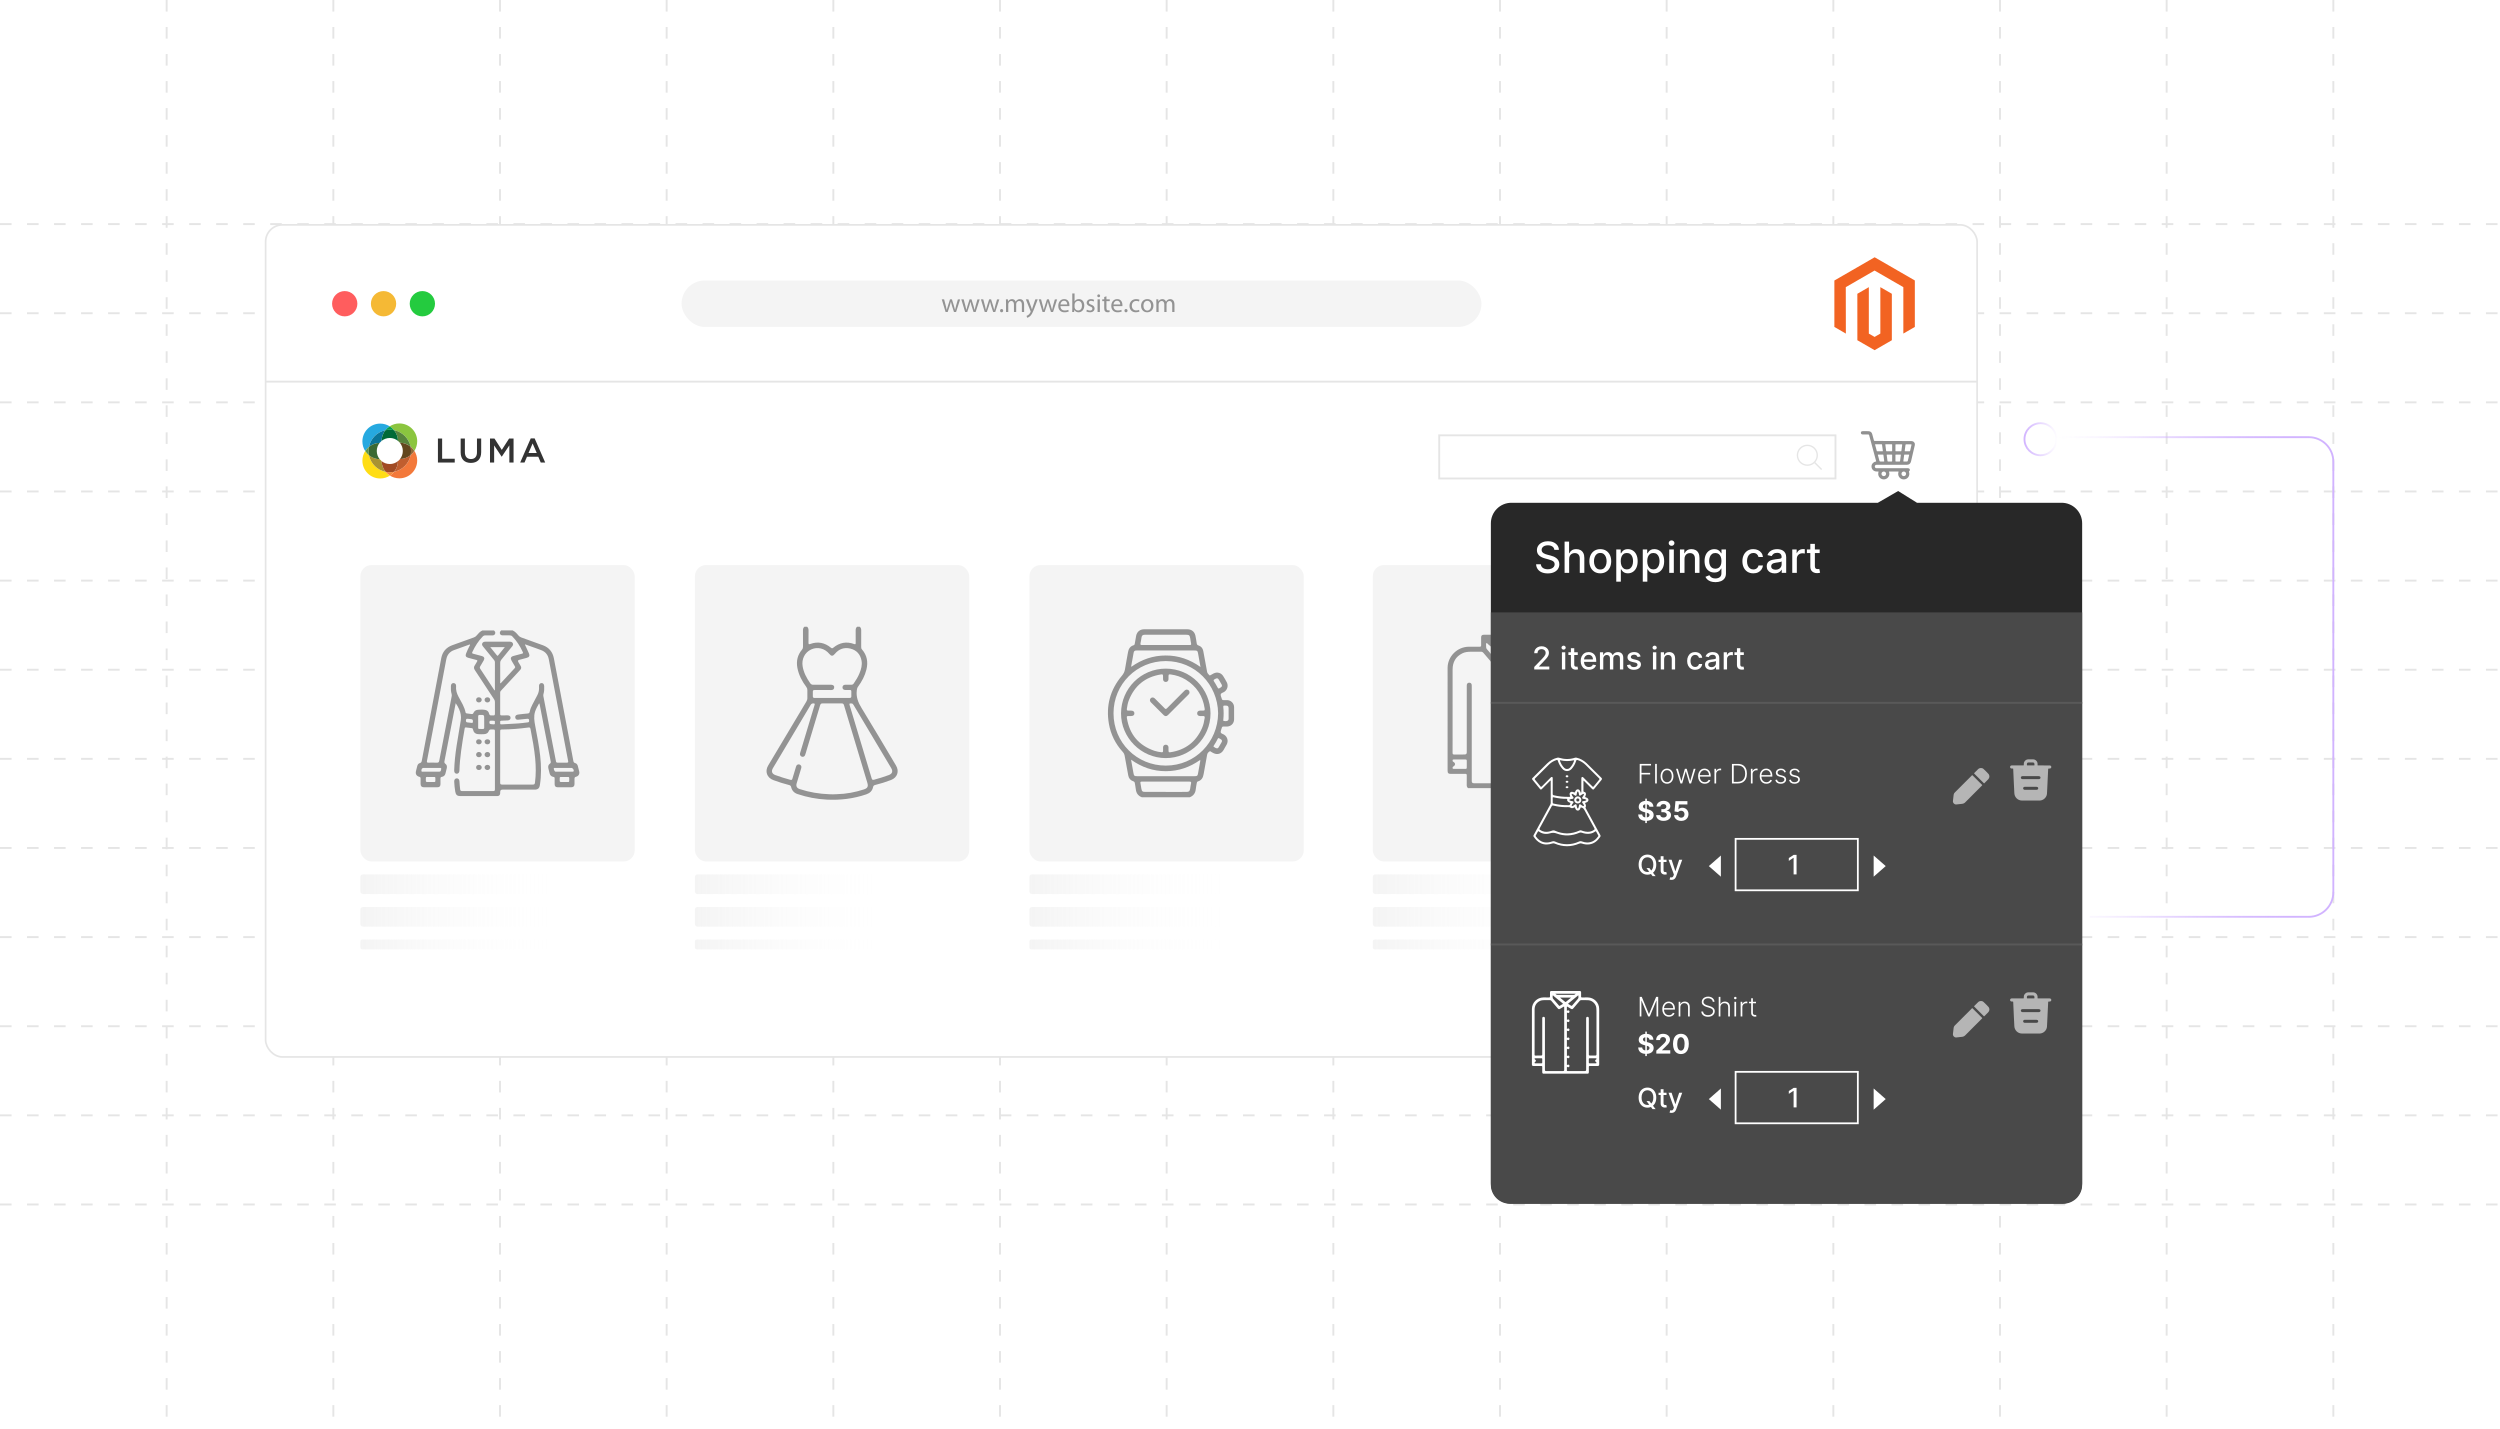 <?xml version="1.0" encoding="UTF-8"?><svg id="b" xmlns="http://www.w3.org/2000/svg" xmlns:xlink="http://www.w3.org/1999/xlink" viewBox="0 0 350 200"><defs><filter id="c" filterUnits="userSpaceOnUse"><feOffset dx="0" dy="0"/><feGaussianBlur result="d" stdDeviation="2.198"/><feFlood flood-color="#969696" flood-opacity=".3"/><feComposite in2="d" operator="in"/><feComposite in="SourceGraphic"/></filter><linearGradient id="e" x1="50.457" y1="123.793" x2="78.79" y2="123.793" gradientUnits="userSpaceOnUse"><stop offset="0" stop-color="#f4f4f4"/><stop offset="1" stop-color="#fff" stop-opacity="0"/></linearGradient><linearGradient id="f" y1="128.355" y2="128.355" xlink:href="#e"/><linearGradient id="g" y1="132.227" y2="132.227" xlink:href="#e"/><linearGradient id="h" x1="97.289" x2="125.622" xlink:href="#e"/><linearGradient id="i" x1="97.289" y1="128.355" x2="125.622" y2="128.355" xlink:href="#e"/><linearGradient id="j" x1="97.289" y1="132.227" x2="125.622" y2="132.227" xlink:href="#e"/><linearGradient id="k" x1="144.122" x2="172.455" xlink:href="#e"/><linearGradient id="l" x1="144.122" y1="128.355" x2="172.455" y2="128.355" xlink:href="#e"/><linearGradient id="m" x1="144.122" y1="132.227" x2="172.455" y2="132.227" xlink:href="#e"/><linearGradient id="n" x1="192.192" x2="220.525" xlink:href="#e"/><linearGradient id="o" x1="192.192" y1="128.355" x2="220.525" y2="128.355" xlink:href="#e"/><linearGradient id="p" x1="192.192" y1="132.227" x2="220.525" y2="132.227" xlink:href="#e"/><linearGradient id="q" x1="283.298" y1="61.493" x2="288.048" y2="61.493" gradientUnits="userSpaceOnUse"><stop offset="0" stop-color="#d1b3ff"/><stop offset="1" stop-color="#d1b3ff" stop-opacity="0"/></linearGradient><linearGradient id="r" x1="287.18" y1="94.778" x2="326.798" y2="94.778" gradientUnits="userSpaceOnUse"><stop offset="0" stop-color="#d1b3ff" stop-opacity="0"/><stop offset=".064" stop-color="rgba(209,179,255,.149)" stop-opacity=".149"/><stop offset=".161" stop-color="rgba(209,179,255,.346)" stop-opacity=".346"/><stop offset=".262" stop-color="rgba(209,179,255,.522)" stop-opacity=".522"/><stop offset=".366" stop-color="rgba(209,179,255,.669)" stop-opacity=".669"/><stop offset=".474" stop-color="rgba(209,179,255,.789)" stop-opacity=".789"/><stop offset=".586" stop-color="rgba(209,179,255,.882)" stop-opacity=".882"/><stop offset=".706" stop-color="rgba(209,179,255,.948)" stop-opacity=".948"/><stop offset=".836" stop-color="rgba(209,179,255,.988)" stop-opacity=".988"/><stop offset="1" stop-color="#d1b3ff"/></linearGradient></defs><line x1="0" y1="168.627" x2="350" y2="168.627" fill="none" stroke="#e5e5e5" stroke-dasharray="0 0 1.621 2.162" stroke-miterlimit="10" stroke-width=".27"/><line x1="0" y1="156.149" x2="350" y2="156.149" fill="none" stroke="#e5e5e5" stroke-dasharray="0 0 1.621 2.162" stroke-miterlimit="10" stroke-width=".27"/><line x1="0" y1="143.672" x2="350" y2="143.672" fill="none" stroke="#e5e5e5" stroke-dasharray="0 0 1.621 2.162" stroke-miterlimit="10" stroke-width=".27"/><line x1="0" y1="131.194" x2="350" y2="131.194" fill="none" stroke="#e5e5e5" stroke-dasharray="0 0 1.621 2.162" stroke-miterlimit="10" stroke-width=".27"/><line x1="0" y1="118.716" x2="350" y2="118.716" fill="none" stroke="#e5e5e5" stroke-dasharray="0 0 1.621 2.162" stroke-miterlimit="10" stroke-width=".27"/><line x1="0" y1="106.239" x2="350" y2="106.239" fill="none" stroke="#e5e5e5" stroke-dasharray="0 0 1.621 2.162" stroke-miterlimit="10" stroke-width=".27"/><line x1="0" y1="93.761" x2="350" y2="93.761" fill="none" stroke="#e5e5e5" stroke-dasharray="0 0 1.621 2.162" stroke-miterlimit="10" stroke-width=".27"/><line x1="0" y1="81.284" x2="350" y2="81.284" fill="none" stroke="#e5e5e5" stroke-dasharray="0 0 1.621 2.162" stroke-miterlimit="10" stroke-width=".27"/><line x1="0" y1="68.806" x2="350" y2="68.806" fill="none" stroke="#e5e5e5" stroke-dasharray="0 0 1.621 2.162" stroke-miterlimit="10" stroke-width=".27"/><line x1="0" y1="56.328" x2="350" y2="56.328" fill="none" stroke="#e5e5e5" stroke-dasharray="0 0 1.621 2.162" stroke-miterlimit="10" stroke-width=".27"/><line x1="0" y1="43.851" x2="350" y2="43.851" fill="none" stroke="#e5e5e5" stroke-dasharray="0 0 1.621 2.162" stroke-miterlimit="10" stroke-width=".27"/><line x1="0" y1="31.373" x2="350" y2="31.373" fill="none" stroke="#e5e5e5" stroke-dasharray="0 0 1.621 2.162" stroke-miterlimit="10" stroke-width=".27"/><line x1="326.667" x2="326.667" y2="200" fill="none" stroke="#e5e5e5" stroke-dasharray="0 0 1.621 2.162" stroke-miterlimit="10" stroke-width=".27"/><line x1="303.333" x2="303.333" y2="200" fill="none" stroke="#e5e5e5" stroke-dasharray="0 0 1.621 2.162" stroke-miterlimit="10" stroke-width=".27"/><line x1="280" x2="280" y2="200" fill="none" stroke="#e5e5e5" stroke-dasharray="0 0 1.621 2.162" stroke-miterlimit="10" stroke-width=".27"/><line x1="256.667" x2="256.667" y2="200" fill="none" stroke="#e5e5e5" stroke-dasharray="0 0 1.621 2.162" stroke-miterlimit="10" stroke-width=".27"/><line x1="233.333" x2="233.333" y2="200" fill="none" stroke="#e5e5e5" stroke-dasharray="0 0 1.621 2.162" stroke-miterlimit="10" stroke-width=".27"/><line x1="210" x2="210" y2="200" fill="none" stroke="#e5e5e5" stroke-dasharray="0 0 1.621 2.162" stroke-miterlimit="10" stroke-width=".27"/><line x1="186.667" x2="186.667" y2="200" fill="none" stroke="#e5e5e5" stroke-dasharray="0 0 1.621 2.162" stroke-miterlimit="10" stroke-width=".27"/><line x1="163.333" x2="163.333" y2="200" fill="none" stroke="#e5e5e5" stroke-dasharray="0 0 1.621 2.162" stroke-miterlimit="10" stroke-width=".27"/><line x1="140" x2="140" y2="200" fill="none" stroke="#e5e5e5" stroke-dasharray="0 0 1.621 2.162" stroke-miterlimit="10" stroke-width=".27"/><line x1="116.667" x2="116.667" y2="200" fill="none" stroke="#e5e5e5" stroke-dasharray="0 0 1.621 2.162" stroke-miterlimit="10" stroke-width=".27"/><line x1="93.333" x2="93.333" y2="200" fill="none" stroke="#e5e5e5" stroke-dasharray="0 0 1.621 2.162" stroke-miterlimit="10" stroke-width=".27"/><line x1="70" x2="70" y2="200" fill="none" stroke="#e5e5e5" stroke-dasharray="0 0 1.621 2.162" stroke-miterlimit="10" stroke-width=".27"/><line x1="46.667" x2="46.667" y2="200" fill="none" stroke="#e5e5e5" stroke-dasharray="0 0 1.621 2.162" stroke-miterlimit="10" stroke-width=".27"/><line x1="23.333" x2="23.333" y2="200" fill="none" stroke="#e5e5e5" stroke-dasharray="0 0 1.621 2.162" stroke-miterlimit="10" stroke-width=".27"/><rect x="37.186" y="31.482" width="239.61" height="116.492" rx="2.362" ry="2.362" fill="#fff" filter="url(#c)" stroke="#e5e5e5" stroke-miterlimit="10" stroke-width=".241"/><circle cx="48.261" cy="42.521" r="1.771" fill="#ff5d5e" stroke-width="0"/><circle cx="53.696" cy="42.521" r="1.771" fill="#f5b935" stroke-width="0"/><circle cx="59.131" cy="42.521" r="1.771" fill="#24cb3f" stroke-width="0"/><line x1="276.796" y1="53.431" x2="37.186" y2="53.431" fill="#fff" stroke="#e5e5e5" stroke-miterlimit="10" stroke-width=".264"/><polygon points="262.45 36.017 256.812 39.272 256.812 45.772 258.421 46.703 258.41 40.201 262.439 37.875 266.467 40.201 266.467 46.7 268.077 45.772 268.077 39.266 262.45 36.017" fill="#f26322" stroke-width="0"/><polygon points="263.248 46.701 262.444 47.169 261.636 46.706 261.636 40.201 260.028 41.13 260.031 47.632 262.443 49.025 264.858 47.632 264.858 41.13 263.248 40.201 263.248 46.701" fill="#f26322" stroke-width="0"/><rect x="50.457" y="79.108" width="38.403" height="41.501" rx="1.562" ry="1.562" fill="#f4f4f4" stroke-width="0"/><rect x="50.457" y="122.416" width="28.333" height="2.754" rx=".346" ry=".346" fill="url(#e)" stroke-width="0"/><rect x="50.457" y="126.977" width="28.333" height="2.754" rx=".346" ry=".346" fill="url(#f)" stroke-width="0"/><rect x="50.457" y="131.539" width="28.333" height="1.377" rx=".244" ry=".244" fill="url(#g)" stroke-width="0"/><path d="M71.783,88.264c.332.154.566.423.792.695.116.139.249.23.418.29,1.008.358,2.018.716,3.021,1.089.856.318,1.361.943,1.531,1.837.719,3.774,1.438,7.548,2.155,11.323.19.999.378,1.999.563,2.999.03.164.072.289.268.337.192.048.312.206.364.401.07.262.14.524.199.789.073.327-.098.636-.428.714-.206.049-.243.151-.234.332.011.233.008.468 0.0.701-.009.297-.154.445-.453.448-.633.006-1.267.006-1.901,0-.297-.003-.425-.139-.429-.433-.004-.264-.005-.528 0-.792.003-.13-.023-.207-.176-.229-.292-.042-.466-.227-.535-.512-.057-.234-.122-.467-.173-.702-.055-.256.001-.487.225-.641.124-.086.133-.184.108-.311-.289-1.486-.577-2.973-.865-4.46-.222-1.146-.442-2.293-.664-3.439-.015-.08-.037-.159-.084-.249-.213.384-.439.757-.573,1.179-.212.667-.108,1.325.019,1.988.267,1.398.54,2.796.696,4.213.149,1.353.171,2.707-.039,4.057-.076.489-.277.66-.774.66-1.493 0-2.987,0-4.48 0q-.305,0-.306.315c-0.0.068.003.136-.003.203-.021.254-.152.383-.408.385-.535.004-1.071.002-1.606.002-1.184,0-2.368.001-3.552-0-.434-0-.639-.164-.717-.59-.087-.475-.127-.956-.154-1.437-.015-.277.133-.453.356-.459.222-.006.372.16.38.441.011.37.062.735.099,1.103.016.16.077.236.256.235,1.463-.006,2.926-.006,4.389-.001.17.001.221-.061.22-.225-.003-2.723-.003-5.445,0-8.168 0-.163-.05-.241-.22-.225-.075.007-.152.007-.226-.002-.207-.025-.341.019-.426.248-.1.269-.352.391-.631.408-.285.017-.574.023-.858-.001-.39-.033-.634-.261-.707-.65-.027-.141-.082-.184-.217-.195-.247-.019-.494-.054-.74-.09-.118-.017-.184.01-.206.139-.179,1.047-.364,2.093-.498,3.147-.116.912-.215,1.825-.238,2.745-.007.284-.162.451-.379.446-.229-.005-.367-.18-.357-.481.04-1.153.163-2.299.34-3.438.185-1.191.403-2.376.586-3.567.081-.524-.017-1.039-.226-1.525-.128-.296-.285-.578-.486-.862-.079.401-.158.803-.235,1.204-.445,2.3-.888,4.601-1.337,6.9-.033.167-.017.277.133.385.195.14.242.36.194.59-.054.258-.122.513-.19.768-.069.257-.238.425-.5.463-.172.025-.204.107-.199.257.008.256.005.513.001.769-.004.286-.128.428-.407.431-.648.008-1.297.008-1.946,0-.281-.004-.422-.158-.43-.447-.007-.264-.006-.528-.001-.792.002-.125-.04-.183-.169-.218-.42-.116-.575-.395-.473-.825.056-.234.117-.468.179-.701.052-.195.171-.353.364-.401.196-.049.237-.173.268-.337.376-1.991.754-3.982,1.131-5.973.531-2.798,1.057-5.596,1.595-8.392.168-.875.686-1.482,1.522-1.793,1.018-.378,2.041-.739,3.064-1.104.148-.053.259-.138.36-.258.234-.276.469-.554.808-.712h1.629c.125.137.242.276.148.481-.092.201-.266.218-.457.214-.294-.005-.588.005-.882-.004-.164-.005-.286.052-.399.168-.61.631-1.072,1.359-1.437,2.153-.066.145-.051.209.118.249.41.098.817.21,1.223.327.322.093.411.316.246.608-.155.276-.313.551-.483.818-.084.132-.085.231.004.365.635.954,1.261,1.914,1.892,2.871.034.051.049.128.139.141.005-.032.013-.06.013-.088.001-1.29-0-2.579.002-3.869 0-.115-.046-.199-.115-.284-.506-.619-1.009-1.24-1.513-1.86-.116-.143-.236-.288-.143-.488.094-.203.28-.23.477-.23,1.109.001,2.217.001,3.326,0,.197-0.0.384.024.479.226.094.199-.023.346-.139.489-.494.609-.986,1.219-1.486,1.824-.103.124-.148.249-.147.41.006.89.002,1.78.004,2.67 0.0.07-.028.15.032.212.018-.006.036-.007.044-.017.651-.702,1.301-1.405,1.953-2.107.08-.086.077-.168.018-.265-.153-.251-.299-.506-.447-.76-.212-.363-.126-.579.277-.688.386-.104.77-.212,1.158-.307.139-.034.197-.073.127-.227-.372-.817-.845-1.564-1.478-2.206-.097-.099-.207-.137-.344-.136-.347.004-.694.01-1.04-.003-.311-.012-.452-.316-.276-.57.03-.043.068-.08.102-.12.543,0,1.086,0,1.629,0ZM73.534,90.218c-.013.014-.026.028-.04.041.031.067.063.133.094.2.154.335.316.668.461,1.007.15.35.053.535-.319.637-.349.096-.699.187-1.048.28q-.254.068-.115.302c.104.175.204.352.311.525.128.206.127.396-.052.574-.064.064-.12.136-.181.202-.825.891-1.649,1.782-2.475,2.672-.078.084-.145.168-.145.294.002,1.003.002,2.006-.001,3.009-.001.148.061.2.204.196.279-.008.558-.009.837-.009.263 0.0.409.126.412.345.003.215-.147.354-.399.366-.293.014-.587.027-.881.04-.259.011-.152.209-.17.339-.019.139.054.182.189.174.782-.046,1.565-.079,2.347-.133.428-.03.854-.089,1.28-.142.115-.014.24-.021.237-.204-.005-.276-.05-.327-.336-.296-.412.044-.823.097-1.236.127-.211.015-.357-.125-.377-.311-.021-.196.084-.339.292-.394.051-.013.103-.024.155-.03.426-.048.852-.106,1.28-.137.184-.013.27-.08.304-.258.066-.351.208-.676.372-.992.229-.442.459-.883.696-1.321.205-.378.26-.783.231-1.203-.02-.289.104-.476.341-.488.228-.012.374.15.384.431.014.378.008.755-.107,1.12-.033.105-.023.205-.003.311.418,2.16.833,4.32,1.25,6.48.164.851.33,1.701.497,2.551.025.125.036.253.224.249.445-.009.89-.004,1.335-.002.143.001.186-.066.16-.2-.047-.236-.09-.474-.135-.711-.859-4.522-1.717-9.044-2.579-13.566-.118-.617-.469-1.051-1.065-1.273-.212-.079-.424-.157-.637-.234-.531-.19-1.062-.379-1.593-.569ZM65.795,90.246c-.067-.036-.12.009-.173.028-.689.246-1.377.493-2.064.743-.615.224-.962.673-1.083,1.31-.4,2.117-.8,4.234-1.203,6.351-.498,2.62-.996,5.24-1.498,7.859-.033.17.011.237.188.235.4-.006.8-.015,1.199.004.225.011.296-.079.335-.285.574-2.997,1.154-5.992,1.735-8.988.022-.114.032-.22-.003-.333-.117-.373-.118-.758-.102-1.143.011-.259.172-.415.394-.397.212.018.356.191.333.432-.052.53.086,1.003.335,1.471.377.71.823,1.393.99,2.198.022.108.094.141.195.151.21.022.419.048.627.081.137.021.22-.01.281-.151.113-.259.32-.415.609-.442.338-.031.678-.048,1.014.013.283.051.499.221.559.498.053.248.18.3.395.275.059-.007.121-.006.181.001.186.022.252-.054.249-.242-.009-.55-.006-1.101-.001-1.652.001-.136-.042-.247-.115-.357-.351-.527-.697-1.058-1.045-1.587-.546-.832-1.088-1.667-1.641-2.495-.151-.227-.189-.43-.022-.663.114-.159.192-.342.301-.505.103-.153.098-.226-.103-.271-.375-.085-.745-.19-1.115-.294-.334-.093-.424-.275-.299-.594.14-.359.303-.707.479-1.049.032-.063.095-.119.07-.203ZM70.026,105.972c0,1.198.004,2.397-.004,3.595-.001.201.049.275.265.274,1.439-.009,2.879-.008,4.318-.001.194.001.262-.07.287-.253.153-1.134.138-2.271.032-3.405-.127-1.358-.384-2.697-.638-4.035-.059-.313-.084-.327-.401-.284-1.173.158-2.35.253-3.533.264-.327.003-.327.002-.327.341-0,1.168,0,2.336,0,3.504ZM67.787,101.077c0-.136,0-.272,0-.407,0-.594,0-.589-.607-.584-.175.001-.243.057-.238.235.009.377-.003.754.004,1.131.014.716-.138.588.655.603.135.003.191-.051.188-.187-.005-.264-.002-.528-.001-.792ZM60.443,107.511c-.392,0-.783-.002-1.175.001-.166.002-.27.153-.27.389-.001.194.154.131.249.131.701.005,1.401.003,2.102.003.338-0.0.341-.009.415-.335.036-.16-.02-.195-.168-.192-.384.007-.768.002-1.153.003ZM78.865,107.511c-.384,0-.768-.001-1.153.001-.057 0-.126-.022-.168.037-.067.093.102.481.217.482.806.005,1.612.003,2.418.003.054,0,.106-.007.131-.067.068-.163-.117-.453-.293-.454-.384-.002-.768-.001-1.153-.001ZM68.633,90.596c.276.342.524.651.775.957.281.344.217.338.495-.001.251-.306.499-.615.775-.956h-2.045ZM60.288,108.778s0-.001,0-.001c-.06,0-.121-.001-.181 0-.544.013-.485-.109-.489.518-.001.137.057.188.19.185.218-.005.437.003.656-.002.551-.012.483.123.487-.54.001-.116-.053-.163-.165-.161-.166.002-.332.001-.497.001ZM79.025,108.778v-.001c-.06,0-.121-.001-.181 0-.549.01-.474-.09-.486.498-.003.163.065.211.216.206.211-.008.422.002.633-.002.541-.011.484.111.485-.521,0-.007-.001-.015-.001-.023.004-.117-.059-.16-.169-.158-.166.002-.332.001-.497.001ZM66.012,101.202c.149.044.192-.034.198-.214.007-.215-.074-.302-.28-.31-.135-.005-.269-.031-.404-.043-.14-.013-.276-.029-.292.179-.014.179.002.313.226.326.173.01.344.038.552.062ZM69.283,101.169c-.018-.09.051-.236-.099-.257-.176-.025-.358-.013-.537-.012-.069.001-.1.049-.116.115-.064.258.011.361.273.371.075.003.151,0,.223.016.197.042.291-.019.256-.234Z" fill="#939393" stroke-width="0"/><path d="M67.443,105.639c.004.207-.172.373-.395.373-.219 0-.385-.147-.393-.348-.008-.215.157-.384.378-.387.221-.004.406.16.41.361Z" fill="#939393" stroke-width="0"/><path d="M68.249,105.277c.221.004.387.174.378.388-.008.2-.175.348-.394.347-.223-0-.398-.167-.394-.374.004-.202.189-.365.41-.361Z" fill="#939393" stroke-width="0"/><path d="M66.655,107.432c.004-.206.165-.353.387-.353.231,0,.407.162.4.368-.007.203-.197.367-.416.358-.216-.008-.374-.167-.37-.374Z" fill="#939393" stroke-width="0"/><path d="M68.627,107.434c.003.206-.157.365-.373.372-.22.007-.408-.157-.414-.36-.006-.206.171-.367.402-.366.221.001.383.15.385.355Z" fill="#939393" stroke-width="0"/><path d="M67.046,104.209c-.236-0-.396-.151-.391-.368.005-.212.153-.342.39-.342.233-0.0.404.158.397.364-.007.2-.174.345-.396.345Z" fill="#939393" stroke-width="0"/><path d="M68.245,104.209c-.232.004-.406-.151-.405-.358.001-.2.166-.349.388-.351.245-.003.402.135.4.355-.002.205-.159.351-.382.355Z" fill="#939393" stroke-width="0"/><path d="M67.059,97.62c.219.007.386.165.382.362-.003.204-.191.368-.411.36-.223-.008-.377-.158-.376-.366.001-.215.17-.364.404-.357Z" fill="#939393" stroke-width="0"/><path d="M68.627,97.974c.003.214-.165.372-.396.37-.21-.002-.386-.163-.391-.358-.005-.207.17-.366.402-.365.221.001.383.149.385.354Z" fill="#939393" stroke-width="0"/><rect x="97.289" y="79.108" width="38.403" height="41.501" rx="1.562" ry="1.562" fill="#f4f4f4" stroke-width="0"/><rect x="97.289" y="122.416" width="28.333" height="2.754" rx=".346" ry=".346" fill="url(#h)" stroke-width="0"/><rect x="97.289" y="126.977" width="28.333" height="2.754" rx=".346" ry=".346" fill="url(#i)" stroke-width="0"/><rect x="97.289" y="131.539" width="28.333" height="1.377" rx=".244" ry=".244" fill="url(#j)" stroke-width="0"/><path d="M120.368,87.746c.154.134.204.303.202.505-.006.772-.002,1.544-.003,2.315-0.0.128.012.242.105.349.719.828.885,1.779.627,2.827-.219.887-.643,1.672-1.177,2.402-.119.163-.147.328-.171.521-.115.922.194,1.691.676,2.472,1.639,2.661,3.22,5.359,4.818,8.044.484.814.18,1.686-.703,2.021-.729.276-1.471.515-2.229.699-.171.042-.248.126-.283.293-.108.517-.436.838-.928,1.007-1.795.618-3.646.841-5.534.747-1.405-.07-2.779-.33-4.115-.779-.479-.161-.783-.488-.894-.981-.036-.161-.115-.237-.273-.277-.748-.189-1.482-.424-2.207-.691-.906-.333-1.23-1.216-.737-2.044,1.778-2.982,3.558-5.964,5.341-8.943.101-.169.154-.336.148-.533-.01-.362-.009-.725-0-1.087.004-.167-.044-.3-.144-.433-.606-.809-1.068-1.686-1.256-2.693-.177-.95.031-1.797.653-2.537.099-.118.137-.236.136-.385-.004-.772.002-1.544-.004-2.315-.002-.201.042-.373.202-.504h.378c.16.142.202.322.2.531-.007.566.003,1.133-.006,1.699-.003.202.028.26.247.181,1.06-.384,2.027-.189,2.891.522.132.109.202.107.332,0,.872-.718,1.846-.907,2.913-.514.201.074.225.01.223-.166-.006-.582.002-1.164-.004-1.746-.002-.201.043-.373.199-.506h.378ZM116.18,111.196c.238.032.615-.003.992-.012,1.292-.029,2.548-.267,3.775-.666.509-.166.636-.408.484-.914-1.091-3.626-2.185-7.25-3.272-10.877-.055-.183-.137-.251-.33-.248-.89.009-1.78.01-2.67-.001-.205-.002-.286.074-.343.264-.626,2.097-1.26,4.191-1.892,6.286-.068.226-.125.457-.21.676-.105.274-.409.333-.613.13-.136-.135-.125-.29-.073-.46.281-.926.558-1.854.837-2.781.39-1.297.777-2.594,1.172-3.889.049-.162.038-.223-.153-.228-.2-.005-.313.069-.413.239-.975,1.647-1.958,3.289-2.938,4.932-.775,1.298-1.553,2.595-2.325,3.895-.264.445-.134.793.344.969.687.253,1.386.471,2.093.661.181.049.246.004.295-.171.16-.568.331-1.133.511-1.696.1-.314.431-.39.648-.163.127.133.107.283.059.442-.211.693-.42,1.386-.625,2.081-.119.404.026.673.427.805,1.325.434,2.684.673,4.217.726ZM116.49,97.708c.811,0,1.623-.004,2.434.003.191.002.275-.055.264-.255-.012-.22-.006-.441-.003-.661.002-.141-.059-.198-.2-.194-.212.006-.425.005-.638-.001-.255-.006-.4-.143-.399-.367.001-.222.152-.367.397-.372.276-.005.552-.011.827.002.162.007.263-.055.353-.182.314-.446.594-.911.802-1.415.238-.575.404-1.172.285-1.795-.166-.867-.692-1.45-1.55-1.665-.873-.219-1.616.047-2.192.749-.265.323-.49.327-.75.009-.654-.8-1.672-1.051-2.569-.634-.885.411-1.349,1.35-1.183,2.353.145.878.552,1.633,1.05,2.351.114.165.24.235.448.233.835-.012,1.67-.007,2.505-.004.306.001.474.196.405.464-.054.21-.206.279-.41.278-.764-.003-1.528.007-2.292-.006-.226-.004-.293.078-.278.288.013.18.013.363-0.0.543-.016.215.064.288.283.285.803-.011,1.607-.004,2.41-.004ZM119.137,98.486c-.168-.02-.262-.005-.197.21,1.037,3.426,2.068,6.854,3.095,10.284.061.203.152.229.342.178.692-.186,1.375-.4,2.047-.647.498-.183.616-.521.34-.985-1.757-2.948-3.518-5.894-5.274-8.842-.086-.144-.185-.232-.353-.197Z" fill="#939393" stroke-width="0"/><rect x="144.122" y="79.108" width="38.403" height="41.501" rx="1.562" ry="1.562" fill="#f4f4f4" stroke-width="0"/><rect x="144.122" y="122.416" width="28.333" height="2.754" rx=".346" ry=".346" fill="url(#k)" stroke-width="0"/><rect x="144.122" y="126.977" width="28.333" height="2.754" rx=".346" ry=".346" fill="url(#l)" stroke-width="0"/><rect x="144.122" y="131.539" width="28.333" height="1.377" rx=".244" ry=".244" fill="url(#m)" stroke-width="0"/><path d="M159.858,111.618c-.517-.197-.788-.573-.846-1.122-.03-.288-.094-.573-.138-.86-.021-.134-.083-.212-.219-.257-.388-.129-.624-.403-.699-.806-.169-.909-.338-1.818-.498-2.728-.038-.217-.112-.4-.264-.566-1.029-1.131-1.693-2.453-1.951-3.959-.429-2.506.175-4.749,1.808-6.7.235-.28.39-.56.446-.922.124-.792.286-1.579.419-2.37.081-.485.298-.848.791-.995.142-.042.151-.158.17-.27.061-.354.109-.71.183-1.061.119-.564.539-.902,1.11-.902,2.027-.002,4.054-.002,6.082,0,.559.001.987.338,1.103.883.077.358.129.722.185,1.084.023.15.081.239.239.292.369.122.604.388.677.771.187.976.369,1.952.539,2.931.037.213.192.322.311.465.057.069.127.019.187-.014.141-.078.277-.164.421-.234.491-.239,1.035-.094,1.328.366.185.29.357.589.515.894.239.463.076,1.025-.353,1.319-.174.119-.458.157-.503.359-.04.177.097.391.142.592.034.152.106.221.269.208.16-.012.321-.005.482-.001.542.015.971.442.978.986.007.574.007,1.147 0,1.721-.006.557-.436.982-.993.995-.153.003-.306.009-.459-.001-.155-.011-.241.04-.275.2-.044.208-.183.43-.141.614.042.182.325.223.493.339.452.312.601.876.344,1.358-.147.277-.305.548-.469.815-.314.51-.858.661-1.391.394-.075-.038-.147-.083-.223-.118-.107-.05-.215-.198-.322-.122-.148.106-.296.238-.333.446-.163.91-.341,1.817-.493,2.729-.084.502-.295.881-.809,1.033-.121.036-.136.136-.153.232-.051.286-.11.571-.14.859-.058.548-.33.925-.846,1.122h-6.702ZM170.537,99.86c-.056-4.074-3.254-7.311-7.328-7.31-4.067.001-7.313,3.228-7.316,7.311-.003,4.096,3.256,7.329,7.328,7.322,4.104-.007,7.27-3.277,7.316-7.322ZM158.347,106.355c.121.673.23,1.288.343,1.902.068.369.118.407.503.408,2.248 0,4.497 0,6.745 0.0.436,0,.872.001,1.308-0.0.362-.001.415-.043.482-.404.086-.466.168-.932.25-1.399.026-.151.078-.3.063-.485-1.457,1.04-3.046,1.586-4.818,1.589-1.782.004-3.377-.547-4.875-1.61ZM168.071,93.378c-.121-.674-.23-1.289-.343-1.903-.068-.369-.116-.406-.504-.406-2.287-0-4.573-0-6.86-0-.421,0-.841.003-1.262-.001-.223-.002-.354.078-.394.318-.1.603-.218,1.202-.328,1.804-.009.047-.048.101.025.149,1.433-1.019,3.02-1.567,4.793-1.57,1.782-.003,3.377.546,4.873,1.61ZM163.219,90.302c1.108,0,2.216-.002,3.324.002.174.001.257-.029.207-.234-.058-.237-.079-.482-.12-.723-.068-.407-.159-.483-.576-.483-1.521-0-3.042-0-4.562-0-.413,0-.825-.003-1.238.002-.278.003-.387.095-.439.365-.051.27-.077.545-.142.811-.053.217.017.263.221.261,1.108-.007,2.216-.004,3.324-.004ZM163.199,110.867c.963,0,1.925.001,2.888-.001.372-.001.47-.083.536-.449.043-.24.059-.487.121-.722.062-.236-.03-.269-.236-.269-1.811.006-3.622.003-5.433.003-.413,0-.825.003-1.238-.001-.147-.002-.21.037-.176.202.053.254.084.512.128.768.068.391.161.468.566.468.947.001,1.895 0,2.842 0ZM172.006,99.867c0-.244.005-.488-.001-.732-.006-.241-.112-.342-.354-.352-.069-.003-.138.004-.206-.002-.157-.013-.2.063-.184.207.067.585.065,1.171.002,1.757-.007.066-.028.165.047.184.17.042.349.053.517-.013.15-.059.181-.193.18-.339-.001-.236-0-.473-.001-.71ZM170.38,94.966c-.124-.008-.211.08-.315.124-.173.073-.205.163-.091.329.151.219.281.455.408.69.192.354.186.354.527.13.169-.111.219-.242.109-.424-.134-.223-.259-.45-.39-.675-.056-.096-.124-.176-.249-.173ZM170.369,104.769c.116.006.19-.058.243-.148.143-.244.282-.489.424-.734.091-.157.039-.279-.099-.373-.075-.052-.158-.093-.235-.142-.098-.063-.168-.048-.22.061-.157.332-.347.646-.547.953-.033.051-.076.116-.01.163.136.096.273.196.445.22Z" fill="#939393" stroke-width="0"/><path d="M163.22,93.608c3.464.002,6.236,2.794,6.252,6.264.015,3.447-2.863,6.276-6.285,6.262-3.435-.014-6.267-2.87-6.242-6.284.026-3.462,2.802-6.244,6.275-6.242ZM157.759,100.446c.004.05.004.073.008.096.373,2.287,1.657,3.809,3.844,4.567.318.11.652.162.986.205.165.021.243-.034.232-.212-.011-.168-.009-.337.003-.504.015-.201.169-.335.366-.339.208-.005.371.131.389.34.012.144.005.29.005.436.002.284.028.315.298.273,2.078-.324,3.543-1.45,4.394-3.373.199-.451.298-.93.371-1.416.028-.19-.02-.295-.238-.272-.129.013-.26.005-.39.002-.267-.006-.422-.146-.425-.377-.003-.232.153-.38.414-.388.122-.004.245-.001.367-.001.279-.001.307-.029.267-.304-.257-1.749-1.138-3.093-2.639-4.022-.646-.4-1.357-.629-2.109-.732-.277-.038-.308-.011-.31.261-.001.145.006.291-.005.436-.016.212-.172.351-.379.351-.207,0-.363-.139-.379-.351-.011-.145-.004-.29-.005-.436-.002-.273-.033-.305-.309-.261-2.172.35-3.66,1.555-4.47,3.596-.153.385-.225.793-.284,1.203-.025.178.018.284.227.26.106-.012.214-.002.321-.002.342.002.509.131.506.389-.003.25-.168.376-.494.378-.115.001-.23.007-.344-.001-.169-.012-.249.049-.219.198Z" fill="#939393" stroke-width="0"/><path d="M166.529,96.939c.008.104-.046.202-.13.286-.962.962-1.922,1.925-2.887,2.885-.2.199-.404.198-.605-0-.598-.591-1.192-1.186-1.783-1.784-.178-.181-.179-.415-.019-.571.158-.154.389-.148.571.031.458.45.914.901,1.361,1.363.132.137.209.139.344.002.804-.817,1.619-1.623,2.428-2.436.149-.15.311-.225.513-.128.134.065.205.179.207.351Z" fill="#939393" stroke-width="0"/><rect x="192.192" y="79.108" width="38.403" height="41.501" rx="1.562" ry="1.562" fill="#f4f4f4" stroke-width="0"/><rect x="192.192" y="122.416" width="28.333" height="2.754" rx=".346" ry=".346" fill="url(#n)" stroke-width="0"/><rect x="192.192" y="126.977" width="28.333" height="2.754" rx=".346" ry=".346" fill="url(#o)" stroke-width="0"/><rect x="192.192" y="131.539" width="28.333" height="1.377" rx=".244" ry=".244" fill="url(#p)" stroke-width="0"/><path d="M205.527,110.336c-.143-.113-.19-.258-.186-.441.01-.447-.003-.894.006-1.341.003-.166-.053-.218-.217-.216-.677.007-1.355.004-2.032.003-.333-.001-.436-.104-.436-.439-0-4.797-.002-9.595.001-14.392.001-1.611,1.355-2.957,2.97-2.968.503-.003,1.006-.006,1.508.002.164.003.221-.05.217-.216-.01-.363-.005-.726-.002-1.089.002-.257.115-.373.369-.373,2.444-.001,4.888-.001,7.332,0,.251 0.0.37.122.372.373.003.37.006.74-.001,1.11-.003.146.05.196.195.194.51-.006,1.02-.004,1.529-.002,1.613.008,2.969,1.355,2.97,2.967.004,4.797.002,9.595.001,14.392,0,.335-.103.44-.436.44-.677.001-1.355.004-2.032-.003-.164-.002-.22.051-.217.216.009.447-.004.894.006,1.341.004.183-.043.328-.186.441h-11.734ZM211.044,101.269c0-.747,0-1.495,0-2.242,0-1.976 0-3.953-0-5.93,0-.224-.008-.23-.198-.118-.271.159-.539.324-.808.486-.328.198-.446.179-.698-.116-.549-.642-1.101-1.282-1.645-1.928-.108-.128-.222-.187-.394-.183-.482.011-.964-.003-1.446.006-.385.007-.768.045-1.121.219-.939.462-1.369,1.237-1.37,2.264-.004,3.01-.001,6.02-.001,9.031,0,.88.005,1.76-.004,2.64-.002.188.06.239.241.235.482-.011.964-.004,1.446-.004q.299,0,.299-.294c0-3.073,0-6.146 0-9.219,0-.084-.005-.169.007-.251.025-.177.174-.298.353-.289.185.009.3.109.332.29.015.088.007.181.007.272 0,4.407 0,8.814 0,13.221q0,.294.299.295c1.467 0,2.933,0,4.4,0q.299,0,.3-.294c0-2.696,0-5.392,0-8.088ZM211.744,108.51c0,.314.012.6-.004.885-.011.203.058.26.26.259,1.467-.008,2.933-.004,4.4-.004q.343,0,.344-.334c0-4.393,0-8.787 0-13.18,0-.091-.008-.183.007-.272.031-.181.146-.282.33-.291.18-.009.329.111.355.288.012.082.007.167.007.251 0,3.08 0,6.16 0,9.241q0,.274.277.275c.468 0.0.936 0,1.404,0q.3,0,.301-.293c0-3.751-0-7.501.001-11.252,0-.272-.009-.543-.035-.815-.093-.988-1.007-1.897-1.999-1.992-.621-.06-1.242-.011-1.863-.038-.204-.009-.336.063-.463.215-.552.658-1.113,1.309-1.674,1.959-.186.216-.345.235-.589.087-.305-.184-.611-.366-.914-.553-.107-.066-.147-.046-.146.082.003.334.001.669.001,1.01.253-.175.45-.185.587-.038.122.13.123.347.004.478-.142.157-.33.149-.579-.026v1.94c.216-.175.412-.194.556-.063.125.115.15.32.052.459-.073.104-.175.153-.305.151-.122-.002-.209-.079-.305-.15v1.946c.227-.175.429-.19.57-.049.12.12.135.326.032.461-.053.069-.121.115-.207.132-.155.031-.28-.037-.397-.161v1.959c.241-.175.445-.186.583-.034.114.126.12.333.012.463-.139.168-.329.164-.597-.015v1.929c.257-.175.46-.181.595-.018.109.132.105.336-.008.463-.142.157-.331.15-.58-.027v1.94c.216-.174.412-.193.555-.063.132.12.152.336.041.476-.074.094-.171.136-.292.135-.122-.002-.209-.079-.307-.15v1.946c.236-.18.446-.189.584-.033.119.135.115.349-.008.478-.145.151-.339.14-.585-.055ZM208.054,90.386c.009.181-.022.348.114.502.516.586,1.021,1.181,1.526,1.777.074.087.136.095.23.036.224-.141.45-.281.681-.409.144-.08.137-.132.013-.232-.748-.605-1.489-1.219-2.236-1.824-.093-.076-.189-.243-.292-.191-.094.047-.017.23-.036.342ZM214.731,90.44c0-.129.002-.212-.001-.296-.001-.04.017-.091-.027-.114-.045-.024-.076.019-.107.044-.82.671-1.639,1.344-2.46,2.013-.092.075-.094.121.011.181.229.132.459.265.68.41.124.082.197.071.295-.046.452-.54.908-1.076,1.375-1.603.166-.187.292-.372.235-.589ZM204.359,106.328c-.272,0-.544-.001-.816.001-.074 0-.166-.015-.176.096-.008.088-.016.165.093.226.332.184.33.474-.005.667-.109.063-.095.143-.087.23.009.098.09.092.159.092.551.001,1.102-.002,1.653.002.132.001.168-.059.166-.179-.004-.314-.006-.628.001-.941.003-.144-.046-.2-.193-.196-.265.008-.53.002-.795.002ZM218.434,106.328c-.265,0-.53.005-.795-.002-.141-.004-.202.04-.198.19.008.314.007.627.001.941-.003.134.045.186.182.185.537-.005,1.074-.001,1.611-.003.072-0.0.167.023.184-.086.015-.096.018-.178-.1-.242-.319-.173-.317-.483.004-.658.108-.059.107-.133.1-.223-.009-.111-.096-.102-.172-.102-.272-.001-.544-0-.816-.001ZM209.992,90.582c.006.024.005.041.013.048.431.354.864.705,1.293,1.062.089.074.145.038.216-.021.285-.235.573-.467.858-.701.146-.12.29-.242.465-.387h-2.845ZM214.038,89.583h-5.293c.186.196.359.297.62.294,1.354-.014,2.708-.014,4.062-.001.26.003.436-.095.612-.294Z" fill="#939393" stroke-width="0"/><path d="M288.624,168.518h-77.025c-1.589,0-2.877-1.288-2.877-2.877v-92.376c0-1.589,1.288-2.877,2.877-2.877h51.299l2.843-1.646,2.636,1.646h20.247c1.589,0,2.877,1.288,2.877,2.877v92.376c0,1.589-1.288,2.877-2.877,2.877Z" fill="#282828" stroke-width="0"/><path d="M208.722,85.739h82.779v80.137c0,1.458-1.184,2.643-2.643,2.643h-77.494c-1.458,0-2.643-1.184-2.643-2.643v-80.137h0Z" fill="#494949" stroke-width="0"/><path d="M214.792,93.725v-.351l1.084-1.123c.116-.122.212-.229.287-.321.076-.093.133-.181.17-.264.037-.084.057-.172.057-.266,0-.106-.025-.199-.075-.276s-.118-.138-.205-.18c-.087-.043-.185-.064-.293-.064-.114,0-.215.023-.3.07-.086.047-.151.113-.197.199s-.069.185-.069.3h-.462c0-.195.045-.366.135-.512s.213-.259.369-.34c.157-.081.335-.121.534-.121.201,0,.379.04.532.12.154.08.274.189.361.326.086.137.13.291.13.464,0,.119-.022.235-.066.349-.045.113-.121.24-.231.379-.109.139-.262.308-.457.506l-.637.667v.023h1.443v.415h-2.109Z" fill="#fff" stroke-width="0"/><path d="M218.904,90.95c-.081,0-.151-.027-.209-.082s-.087-.121-.087-.197c0-.077.029-.143.087-.198s.128-.082.209-.082.151.027.209.082.087.12.087.196c0,.077-.029.144-.087.198s-.128.082-.209.082ZM218.668,93.725v-2.404h.468v2.404h-.468Z" fill="#fff" stroke-width="0"/><path d="M220.887,91.321v.376h-1.312v-.376h1.312ZM219.926,90.745h.468v2.274c0,.091.014.159.041.204s.062.076.105.092.091.024.142.024c.038,0,.07-.003.099-.008.028-.005.05-.01.065-.013l.085.387c-.027.01-.065.021-.116.032-.05.011-.112.017-.188.018-.123.002-.238-.02-.345-.066-.105-.045-.192-.117-.258-.212-.065-.096-.099-.217-.099-.362v-2.371Z" fill="#fff" stroke-width="0"/><path d="M222.44,93.773c-.237,0-.44-.051-.611-.152s-.302-.245-.395-.43c-.092-.185-.138-.403-.138-.652,0-.246.046-.463.138-.651.093-.188.222-.335.389-.44.166-.105.361-.158.584-.158.136,0,.268.022.395.067s.241.115.343.211c.102.096.181.22.239.373s.088.338.088.556v.166h-1.911v-.351h1.452c0-.123-.024-.232-.075-.328-.05-.096-.12-.171-.21-.226-.091-.055-.196-.083-.317-.083-.131,0-.245.032-.343.096s-.173.147-.226.251c-.053.102-.079.214-.079.334v.274c0,.161.028.297.085.41.058.112.137.198.239.257.102.059.222.088.358.088.088,0,.169-.013.242-.039.073-.025.136-.064.19-.115.053-.051.094-.114.122-.19l.442.08c-.035.13-.099.245-.19.342-.092.097-.206.173-.343.227-.138.054-.294.081-.469.081Z" fill="#fff" stroke-width="0"/><path d="M223.991,93.725v-2.404h.449v.392h.029c.051-.133.133-.236.246-.31.113-.075.25-.112.408-.112.161,0,.296.038.404.113.109.075.19.178.242.31h.025c.057-.128.148-.231.273-.308s.274-.115.447-.115c.219,0,.397.068.535.205.138.137.207.343.207.618v1.612h-.468v-1.568c0-.163-.045-.281-.133-.353-.089-.073-.195-.11-.318-.11-.152,0-.271.047-.354.14-.085.093-.127.213-.127.359v1.532h-.467v-1.598c0-.13-.04-.235-.122-.315-.081-.08-.188-.119-.317-.119-.089,0-.17.023-.245.07-.074.046-.135.111-.18.193-.046.082-.068.178-.068.286v1.482h-.468Z" fill="#fff" stroke-width="0"/><path d="M229.685,91.908l-.424.075c-.018-.054-.046-.106-.084-.155-.038-.049-.089-.089-.153-.121-.065-.031-.145-.047-.243-.047-.132,0-.243.029-.331.088-.089.059-.134.135-.134.228,0,.081.03.145.09.194.06.049.155.089.288.12l.381.088c.222.051.387.13.495.236s.162.245.162.415c0,.144-.041.272-.124.384s-.198.2-.346.264-.318.095-.513.095c-.269,0-.488-.058-.658-.173-.171-.115-.274-.279-.314-.492l.452-.069c.028.118.086.207.174.267s.202.09.343.09c.153,0,.276-.032.368-.096s.138-.143.138-.235c0-.075-.028-.138-.084-.19s-.142-.09-.256-.116l-.407-.089c-.224-.051-.39-.132-.497-.244-.106-.112-.16-.253-.16-.424,0-.142.04-.266.119-.373s.189-.19.329-.249c.14-.06.3-.09.479-.09.26,0,.465.056.614.169.148.112.247.262.295.45Z" fill="#fff" stroke-width="0"/><path d="M231.649,90.95c-.081,0-.151-.027-.209-.082s-.087-.121-.087-.197c0-.077.029-.143.087-.198s.128-.082.209-.082.151.027.209.082.087.12.087.196c0,.077-.029.144-.087.198s-.128.082-.209.082ZM231.413,93.725v-2.404h.468v2.404h-.468Z" fill="#fff" stroke-width="0"/><path d="M232.977,92.297v1.427h-.468v-2.404h.449v.392h.029c.056-.127.143-.23.261-.307.118-.078.268-.116.448-.116.164,0,.308.034.431.102s.219.17.286.305c.068.134.102.301.102.499v1.529h-.468v-1.473c0-.174-.045-.31-.136-.409s-.216-.148-.374-.148c-.108,0-.205.023-.289.071-.084.047-.15.115-.198.206-.049.09-.073.199-.073.326Z" fill="#fff" stroke-width="0"/><path d="M237.322,93.773c-.232,0-.433-.053-.601-.159-.167-.106-.296-.252-.386-.439-.09-.186-.134-.4-.134-.642,0-.244.046-.46.138-.647.092-.187.221-.334.388-.439s.363-.158.59-.158c.183,0,.346.034.488.101s.259.162.347.283c.088.121.141.262.157.424h-.455c-.025-.113-.082-.209-.172-.291-.089-.082-.208-.122-.357-.122-.131,0-.244.034-.342.102s-.174.166-.228.291c-.055.126-.082.274-.082.445,0,.175.027.326.08.454.054.127.129.226.227.296s.212.105.345.105c.089,0,.169-.017.242-.049.072-.033.133-.08.183-.142s.084-.136.104-.223h.455c-.017.156-.067.294-.152.416-.084.122-.197.218-.338.288-.142.07-.308.104-.497.104Z" fill="#fff" stroke-width="0"/><path d="M239.511,93.778c-.152,0-.29-.028-.413-.085-.123-.057-.22-.139-.292-.248-.071-.108-.106-.241-.106-.399,0-.136.025-.247.078-.335.052-.087.122-.157.211-.208s.188-.09.298-.116c.109-.026.221-.046.335-.06.144-.017.261-.03.35-.042.09-.011.155-.029.196-.054.04-.025.06-.066.06-.122v-.011c0-.137-.038-.242-.115-.317-.076-.075-.19-.113-.342-.113-.157,0-.281.035-.371.104-.091.069-.152.146-.188.231l-.44-.1c.052-.146.129-.264.23-.354s.217-.156.348-.197c.132-.041.27-.062.415-.062.096,0,.198.011.306.034.108.022.209.064.304.123s.172.144.232.254c.06.11.091.252.091.428v1.596h-.457v-.329h-.019c-.03.06-.076.12-.137.178-.06.059-.138.107-.232.145-.096.039-.209.058-.342.058ZM239.612,93.402c.13,0,.24-.026.333-.077.093-.051.163-.118.211-.201.049-.083.073-.172.073-.267v-.31c-.017.017-.049.032-.097.046-.047.014-.102.026-.162.036-.06.01-.119.019-.177.027-.057.008-.105.014-.144.019-.091.011-.174.031-.248.058-.074.027-.134.066-.179.117-.044.051-.066.118-.066.201,0,.116.043.203.129.262.085.059.194.088.326.088Z" fill="#fff" stroke-width="0"/><path d="M241.319,93.725v-2.404h.452v.382h.025c.044-.129.121-.231.232-.306s.237-.112.378-.112c.029,0,.064.001.103.003s.072.005.095.008v.448c-.019-.005-.052-.011-.1-.018s-.097-.01-.144-.01c-.11,0-.209.023-.295.07s-.154.11-.204.192-.075.175-.075.279v1.468h-.468Z" fill="#fff" stroke-width="0"/><path d="M244.135,91.321v.376h-1.312v-.376h1.312ZM243.174,90.745h.468v2.274c0,.091.014.159.041.204s.062.076.105.092.091.024.142.024c.038,0,.07-.003.099-.008.028-.005.05-.01.065-.013l.085.387c-.027.01-.065.021-.116.032-.05.011-.112.017-.188.018-.123.002-.238-.02-.345-.066-.105-.045-.192-.117-.258-.212-.065-.096-.099-.217-.099-.362v-2.371Z" fill="#fff" stroke-width="0"/><path d="M51.655,62.56c.231-1.165,1.141-2.085,2.301-2.329.169-.213.37-.398.598-.546-.384-.242-.839-.381-1.326-.381-1.376,0-2.493,1.117-2.493,2.494,0,.497.145.96.396,1.348.142-.222.32-.42.524-.586v0Z" fill="#26a9e0" stroke-width="0"/><path d="M55.166,60.226c1.161.235,2.077,1.148,2.318,2.307.206.168.385.366.529.59.25-.389.396-.851.396-1.348,0-1.377-1.117-2.494-2.494-2.494-.502,0-.969.148-1.36.403.232.146.439.33.611.542Z" fill="#8bc53f" stroke-width="0"/><path d="M53.957,60.231c.199-.042.404-.064.615-.064.203,0,.402.02.593.059-.172-.212-.379-.395-.611-.541-.228.148-.43.333-.598.546h.001Z" fill="#009e4b" stroke-width="0"/><path d="M53.989,66.057c-1.171-.233-2.094-1.153-2.331-2.323-.205-.167-.384-.365-.527-.588-.25.389-.396.851-.396,1.348,0,1.377,1.117,2.494,2.494,2.494.502,0,.969-.147,1.36-.403-.228-.143-.43-.322-.6-.529h-0Z" fill="#ffdd15" stroke-width="0"/><path d="M51.658,63.734c-.039-.192-.059-.391-.059-.594,0-.198.019-.393.057-.581-.204.166-.382.364-.524.586.143.223.321.421.527.588Z" fill="#5d9849" stroke-width="0"/><path d="M58.013,63.124c-.142.221-.319.418-.522.584-.227,1.174-1.145,2.103-2.315,2.344-.166.207-.365.387-.588.533.384.241.838.381,1.325.381,1.377,0,2.494-1.117,2.494-2.494,0-.497-.145-.96-.396-1.349l.001 0Z" fill="#f3793b" stroke-width="0"/><path d="M57.483,62.533c.041.196.062.399.062.607,0,.194-.019.383-.054.568.203-.166.38-.363.522-.584-.144-.224-.323-.423-.53-.591Z" fill="#946a38" stroke-width="0"/><path d="M55.176,66.053c-.195.041-.397.062-.604.062-.2,0-.394-.02-.583-.058.17.207.373.385.6.529.223-.146.421-.326.587-.533v-0Z" fill="#f58836" stroke-width="0"/><path d="M53.421,61.727c.011-.565.209-1.083.535-1.497-1.161.244-2.071,1.164-2.301,2.33.41-.334.928-.54,1.493-.558.081-.101.172-.193.272-.275l0-0Z" fill="#0a7599" stroke-width="0"/><path d="M55.977,61.979c.571.014,1.094.22,1.507.554-.241-1.16-1.157-2.072-2.318-2.307.334.412.541.932.556,1.501.093.075.178.16.255.252Z" fill="#57843c" stroke-width="0"/><path d="M54.572,61.318c.436,0,.836.153,1.15.409-.016-.568-.222-1.089-.556-1.501-.192-.039-.39-.059-.594-.059-.211,0-.417.022-.615.064-.326.413-.525.932-.535,1.497.314-.256.715-.409,1.151-.409Z" fill="#016a37" stroke-width="0"/><path d="M53.158,64.29c-.568-.016-1.089-.222-1.5-.556.237,1.169,1.16,2.09,2.331,2.323-.339-.411-.548-.932-.566-1.502-.097-.079-.186-.168-.264-.264h-0Z" fill="#a89332" stroke-width="0"/><path d="M52.749,63.141c0-.431.149-.827.399-1.139-.566.018-1.084.224-1.494.559-.037.188-.057.382-.057.581,0,.203.02.402.059.593.412.335.933.541,1.501.556-.255-.314-.409-.713-.409-1.15l-0-.001Z" fill="#3a6932" stroke-width="0"/><path d="M55.722,64.554c-.013.566-.215,1.086-.546,1.498,1.17-.242,2.088-1.17,2.316-2.344-.408.333-.923.54-1.487.559-.083.106-.178.202-.282.287l-.001 0Z" fill="#c05e2f" stroke-width="0"/><path d="M57.483,62.533c-.413-.335-.936-.54-1.507-.554.261.315.418.721.418,1.161,0,.425-.146.817-.39,1.127.563-.02,1.079-.227,1.487-.559.036-.185.054-.374.054-.568,0-.208-.021-.411-.062-.607v.001Z" fill="#62461e" stroke-width="0"/><path d="M54.572,64.963c-.436,0-.836-.152-1.15-.408.018.57.228,1.091.566,1.502.189.038.384.058.583.058.207,0,.409-.021.604-.062.33-.412.532-.932.545-1.498-.314.256-.714.409-1.15.409l.001-0Z" fill="#a14b24" stroke-width="0"/><path d="M61.309,61.398h.59v2.82h1.765v.537h-2.355v-3.357ZM64.493,63.331v-1.933h.59v1.909c0,.624.321.959.849.959.522,0,.844-.317.844-.935v-1.933h.59v1.904c0,1.003-.566,1.506-1.444,1.506-.873,0-1.429-.504-1.429-1.477h.001ZM68.599,61.398h.629l1.021,1.588,1.021-1.587h.629v3.357h-.59v-2.407l-1.06,1.583h-.019l-1.05-1.573v2.397h-.58l-0-3.357h.001ZM74.303,61.374h.547l1.477,3.381h-.624l-.34-.81h-1.587l-.345.81h-.604l1.477-3.38v-.001ZM75.147,63.422l-.581-1.343-.575,1.344h1.156v-.001Z" fill="#333" stroke-width="0"/><rect x="201.488" y="60.947" width="55.477" height="6.041" fill="#fff" stroke="#e5e5e5" stroke-miterlimit="10" stroke-width=".264"/><circle cx="253.029" cy="63.737" r="1.389" fill="#fff" stroke="#e5e5e5" stroke-miterlimit="10" stroke-width=".193"/><line x1="254.012" y1="64.719" x2="255.03" y2="65.737" fill="#fff" stroke="#e5e5e5" stroke-miterlimit="10" stroke-width=".193"/><path d="M268.077,62.311c-.097.414-.194.827-.29,1.241-.082.352-.161.704-.244,1.055-.073.308-.277.467-.593.467-1.384,0-2.767-0-4.151-.001-.032,0-.064-.001-.096.001-.133.006-.225.1-.228.232-.003.134.081.231.214.244.034.004.069.002.103.002,1.438,0,2.876 0,4.313-.001.11,0,.199.029.251.132.05.097.022.214-.071.282-.036.026-.044.046-.029.09.186.517-.161,1.045-.709,1.062-.419.013-.726-.289-.791-.647-.025-.137-.011-.269.035-.399.015-.042.009-.058-.038-.058-.413.001-.826.001-1.239,0-.077-0-.052.041-.04.081.138.441-.123.899-.571,1.003-.463.107-.915-.227-.952-.7-.009-.11.002-.216.04-.319.018-.05.006-.065-.046-.065-.125 0-.251.01-.375-.017-.343-.074-.569-.365-.56-.722.008-.323.259-.6.596-.652.073-.011.056-.049.044-.093-.261-.965-.521-1.93-.781-2.895-.064-.237-.13-.474-.191-.712-.019-.073-.058-.099-.131-.099-.261.002-.521.002-.782 0-.152-.001-.252-.102-.245-.243.005-.115.089-.213.212-.215.309-.006.62-.024.928.008.233.025.384.168.448.392.083.29.161.582.236.875.018.071.05.092.121.092.511-.002,1.022-.003,1.534.004,1.187.017,2.374.005,3.561.013.247.002.424.09.516.354v.206ZM262.993,62.197s0-.001,0-.001c-.142,0-.285 0-.427-0-.043-0-.066.012-.052.061.079.291.158.583.236.874.01.038.034.049.07.049.241-.001.481-.001.722,0,.048 0.0.064-.016.057-.067-.039-.282-.077-.564-.112-.846-.007-.052-.029-.072-.081-.071-.138.002-.275.001-.413.001ZM264.901,62.687c0-.137-.002-.275.001-.412.001-.057-.017-.077-.075-.077-.272.002-.545.001-.817-.001-.049-0-.075.009-.061.065.01.043.012.087.017.131.031.236.062.471.093.707.006.047.018.081.08.081.231-.003.461-.002.692-.001.055.001.073-.021.072-.074-.003-.14-.001-.28-.001-.419ZM265.847,62.21c0-.001,0-.001,0-.002-.138,0-.275.001-.413-0-.043-0-.071.011-.071.061.001.283.001.565,0,.848,0,.043.018.062.062.062.233-.001.467-.001.7 0.0.046 0.0.067-.021.072-.064.036-.28.07-.56.109-.839.008-.057-.012-.067-.062-.066-.133.002-.265.001-.398.001ZM267.2,62.212v-.001c-.115,0-.231.002-.346-.001-.055-.001-.079.018-.086.074-.034.275-.069.55-.108.824-.009.061.012.072.064.071.201-.002.403-.002.604 0.0.054.001.079-.019.091-.072.062-.275.126-.55.19-.825.012-.051-.001-.073-.056-.072-.118.002-.236.001-.354.001ZM263.279,63.642c-.108,0-.216.001-.324-.001-.048-.001-.067.011-.052.064.074.269.147.539.219.809.017.063.055.096.121.096.162-0.0.324-.001.486.001.052 0.0.067-.017.059-.071-.04-.277-.075-.553-.11-.831-.006-.049-.026-.069-.075-.068-.108.002-.216.001-.324.001ZM264.901,64.124c0-.135-.002-.27.001-.405.001-.056-.015-.079-.075-.078-.209.003-.417.002-.626 0-.051-.001-.069.011-.061.067.038.277.074.554.109.832.007.054.034.073.088.072.162-.003.324-.003.486 0.0.063.001.08-.024.079-.083-.003-.135-.001-.27-.001-.405ZM265.363,64.127c0,.138.001.275-.001.412-.001.049.017.072.069.071.167-.002.334-.002.501,0,.053.001.071-.023.077-.074.034-.275.07-.55.109-.824.007-.052-.002-.072-.057-.071-.209.002-.417.002-.626-0-.055-.001-.074.02-.073.074.002.137.001.275.001.412ZM266.747,64.611c.071,0,.142.001.213-0.0.092-.001.115-.019.136-.111.061-.263.12-.526.182-.788.013-.052.003-.071-.053-.071-.189.002-.378.003-.567-0-.055-.001-.075.024-.08.072-.007.066-.016.131-.024.197-.027.211-.054.423-.083.634-.007.053.01.07.062.068.071-.003.142-.001.213-.001ZM266.85,66.337c.001-.183-.137-.322-.319-.322-.183-.001-.323.136-.324.318-.001.18.141.324.319.325.18.001.323-.141.323-.32ZM264.05,66.338c.001-.185-.134-.322-.317-.323-.182-.001-.324.138-.326.318-.002.175.145.324.322.325.181.001.321-.138.322-.32Z" fill="#909090" stroke-width="0"/><rect x="95.417" y="39.27" width="111.986" height="6.502" rx="3.251" ry="3.251" fill="#f4f4f4" stroke-width="0"/><path d="M132.174,41.91l.238.901c.047.198.095.381.128.564h.011c.041-.18.099-.37.158-.56l.29-.904h.271l.275.886c.066.212.117.399.158.579h.011c.029-.18.077-.366.136-.575l.252-.89h.319l-.571,1.772h-.293l-.272-.846c-.062-.198-.113-.374-.157-.583h-.007c-.044.212-.099.396-.161.586l-.286.842h-.293l-.535-1.772h.33Z" fill="#939393" stroke-width="0"/><path d="M134.916,41.91l.238.901c.048.198.096.381.128.564h.011c.04-.18.099-.37.157-.56l.289-.904h.272l.274.886c.066.212.117.399.157.579h.011c.029-.18.077-.366.135-.575l.253-.89h.318l-.571,1.772h-.293l-.271-.846c-.062-.198-.114-.374-.158-.583h-.007c-.044.212-.099.396-.161.586l-.286.842h-.293l-.535-1.772h.33Z" fill="#939393" stroke-width="0"/><path d="M137.657,41.91l.238.901c.047.198.095.381.128.564h.011c.041-.18.099-.37.158-.56l.29-.904h.271l.275.886c.066.212.117.399.158.579h.011c.029-.18.077-.366.136-.575l.252-.89h.319l-.571,1.772h-.293l-.272-.846c-.062-.198-.113-.374-.157-.583h-.007c-.044.212-.099.396-.161.586l-.286.842h-.293l-.535-1.772h.33Z" fill="#939393" stroke-width="0"/><path d="M140.007,43.492c0-.132.091-.231.22-.231s.216.095.216.231c0,.132-.088.231-.224.231-.124,0-.212-.099-.212-.231Z" fill="#939393" stroke-width="0"/><path d="M140.843,42.39c0-.186-.007-.333-.015-.479h.282l.015.289h.011c.099-.168.264-.326.56-.326.238,0,.421.146.498.355h.007c.055-.102.128-.176.202-.231.106-.081.22-.124.388-.124.238,0,.586.154.586.769v1.04h-.315v-1c0-.344-.128-.545-.385-.545-.186,0-.326.135-.385.29-.015.047-.025.102-.025.161v1.095h-.315v-1.062c0-.282-.124-.483-.37-.483-.198,0-.348.161-.399.322-.019.044-.025.102-.025.158v1.065h-.315v-1.293Z" fill="#939393" stroke-width="0"/><path d="M143.97,41.91l.384,1.047c.044.117.088.256.117.363h.007c.033-.106.069-.242.113-.37l.352-1.04h.341l-.483,1.264c-.231.607-.388.915-.608,1.109-.161.136-.315.19-.396.205l-.081-.268c.081-.025.186-.077.282-.157.088-.069.194-.194.271-.359.015-.033.026-.059.026-.077,0-.019-.007-.044-.026-.085l-.651-1.633h.352Z" fill="#939393" stroke-width="0"/><path d="M145.751,41.91l.238.901c.047.198.095.381.128.564h.011c.041-.18.099-.37.158-.56l.29-.904h.271l.275.886c.066.212.117.399.158.579h.011c.029-.18.077-.366.136-.575l.252-.89h.319l-.571,1.772h-.293l-.272-.846c-.062-.198-.113-.374-.157-.583h-.007c-.044.212-.099.396-.161.586l-.286.842h-.293l-.535-1.772h.33Z" fill="#939393" stroke-width="0"/><path d="M148.463,42.855c.007.436.282.615.608.615.231,0,.373-.041.491-.091l.059.231c-.114.051-.311.113-.593.113-.546,0-.872-.362-.872-.897s.315-.952.832-.952c.582,0,.732.505.732.832,0,.065-.004.113-.011.15h-1.245ZM149.408,42.624c.004-.201-.084-.519-.447-.519-.33,0-.469.296-.495.519h.941Z" fill="#939393" stroke-width="0"/><path d="M150.12,41.083h.319v1.113h.007c.113-.198.318-.322.605-.322.443,0,.75.366.75.901,0,.634-.403.948-.798.948-.256,0-.461-.099-.597-.329h-.008l-.018.289h-.275c.008-.121.015-.3.015-.458v-2.142ZM150.439,42.972c0,.041.003.081.015.117.059.223.249.377.483.377.34,0,.539-.275.539-.682,0-.355-.184-.659-.531-.659-.216,0-.421.154-.487.396-.011.041-.018.085-.018.136v.315Z" fill="#939393" stroke-width="0"/><path d="M152.162,43.356c.099.059.268.125.429.125.231,0,.341-.114.341-.264,0-.154-.092-.234-.326-.322-.322-.117-.473-.29-.473-.502,0-.286.234-.52.612-.52.179,0,.337.047.432.11l-.077.234c-.069-.044-.197-.106-.362-.106-.19,0-.293.11-.293.242,0,.146.102.212.333.304.304.113.465.268.465.531,0,.315-.246.534-.659.534-.194,0-.373-.051-.498-.124l.077-.242Z" fill="#939393" stroke-width="0"/><path d="M154.017,41.412c0,.11-.077.198-.205.198-.117,0-.194-.088-.194-.198s.081-.201.202-.201c.117,0,.197.088.197.201ZM153.658,43.683v-1.772h.322v1.772h-.322Z" fill="#939393" stroke-width="0"/><path d="M154.903,41.485v.425h.462v.245h-.462v.956c0,.22.062.344.242.344.088,0,.139-.007.186-.022l.015.245c-.062.022-.161.044-.286.044-.15,0-.271-.051-.348-.135-.088-.099-.124-.256-.124-.465v-.967h-.275v-.245h.275v-.33l.315-.095Z" fill="#939393" stroke-width="0"/><path d="M155.886,42.855c.007.436.282.615.608.615.231,0,.373-.041.491-.091l.059.231c-.114.051-.311.113-.593.113-.546,0-.872-.362-.872-.897s.315-.952.832-.952c.582,0,.732.505.732.832,0,.065-.004.113-.011.15h-1.245ZM156.831,42.624c.004-.201-.084-.519-.447-.519-.33,0-.469.296-.495.519h.941Z" fill="#939393" stroke-width="0"/><path d="M157.422,43.492c0-.132.091-.231.22-.231s.216.095.216.231c0,.132-.088.231-.224.231-.124,0-.212-.099-.212-.231Z" fill="#939393" stroke-width="0"/><path d="M159.522,43.62c-.084.041-.271.102-.509.102-.535,0-.883-.362-.883-.904,0-.546.373-.945.952-.945.19,0,.359.047.447.095l-.073.245c-.077-.04-.198-.084-.373-.084-.406,0-.626.304-.626.67,0,.41.264.663.615.663.183,0,.304-.044.396-.084l.055.241Z" fill="#939393" stroke-width="0"/><path d="M161.482,42.782c0,.656-.458.941-.883.941-.476,0-.85-.352-.85-.912,0-.589.392-.938.879-.938.509,0,.854.37.854.908ZM160.08,42.8c0,.389.22.682.535.682.308,0,.538-.29.538-.689,0-.301-.15-.678-.531-.678-.377,0-.542.352-.542.685Z" fill="#939393" stroke-width="0"/><path d="M161.891,42.39c0-.186-.008-.333-.015-.479h.282l.015.289h.011c.099-.168.264-.326.56-.326.238,0,.421.146.498.355h.007c.055-.102.128-.176.201-.231.106-.081.22-.124.389-.124.238,0,.586.154.586.769v1.04h-.315v-1c0-.344-.128-.545-.384-.545-.187,0-.326.135-.384.29-.015.047-.026.102-.026.161v1.095h-.315v-1.062c0-.282-.124-.483-.37-.483-.197,0-.348.161-.399.322-.018.044-.026.102-.026.158v1.065h-.315v-1.293Z" fill="#939393" stroke-width="0"/><path d="M217.61,76.978c-.023-.202-.117-.358-.282-.47s-.373-.168-.623-.168c-.179,0-.334.028-.465.084s-.232.133-.305.231c-.071.098-.107.208-.107.332,0,.104.024.193.073.269.05.075.114.138.194.189.08.051.167.093.26.126.092.034.181.061.267.083l.427.111c.14.034.282.08.429.139.146.058.282.135.408.231.125.095.227.213.304.354.077.141.116.31.116.506,0,.248-.064.467-.191.66-.127.192-.311.343-.553.455-.24.111-.532.167-.873.167-.327,0-.61-.052-.85-.156-.239-.104-.426-.252-.561-.443-.135-.191-.21-.419-.224-.682h.661c.013.158.065.289.155.394.09.104.206.182.348.232s.297.076.466.076c.186,0,.352-.029.499-.088.145-.059.26-.142.344-.248s.126-.23.126-.373c0-.129-.036-.235-.109-.318s-.172-.151-.297-.205c-.124-.054-.265-.102-.422-.143l-.516-.141c-.351-.095-.628-.235-.832-.42s-.306-.43-.306-.734c0-.252.068-.472.205-.66s.321-.334.555-.439.496-.157.789-.157c.296,0,.558.052.784.156.228.103.406.247.537.428.131.182.199.39.205.624h-.636Z" fill="#fff" stroke-width="0"/><path d="M219.681,78.254v1.946h-.639v-4.371h.63v1.626h.04c.077-.176.194-.316.352-.42.158-.103.364-.156.619-.156.225,0,.421.046.59.139.169.093.3.231.393.413.093.183.14.411.14.684v2.085h-.638v-2.008c0-.24-.062-.427-.185-.56-.124-.133-.296-.2-.517-.2-.151,0-.286.032-.404.096-.119.064-.212.158-.28.281-.067.123-.101.272-.101.445Z" fill="#fff" stroke-width="0"/><path d="M224.04,80.266c-.308,0-.575-.07-.805-.211-.229-.141-.406-.338-.533-.591-.127-.253-.19-.549-.19-.888,0-.34.064-.637.19-.892.127-.254.305-.452.533-.593.23-.141.497-.211.805-.211s.575.071.805.211c.23.141.407.339.533.593.127.255.19.552.19.892,0,.338-.064.635-.19.888-.126.253-.304.45-.533.591-.23.141-.497.211-.805.211ZM224.042,79.731c.199,0,.364-.052.495-.158s.229-.246.292-.42c.062-.175.095-.368.095-.578,0-.209-.032-.402-.095-.578-.064-.175-.161-.317-.292-.423-.131-.107-.296-.16-.495-.16-.2,0-.366.053-.498.16-.132.106-.23.248-.292.423-.064.176-.096.368-.096.578,0,.21.032.403.096.578.062.175.16.315.292.42s.298.158.498.158Z" fill="#fff" stroke-width="0"/><path d="M226.278,81.429v-4.507h.623v.531h.054c.037-.068.09-.147.16-.237.069-.09.166-.169.29-.236s.287-.102.491-.102c.265,0,.5.067.708.201s.371.327.49.579c.118.252.178.555.178.909,0,.354-.059.657-.177.91-.118.252-.28.447-.486.583-.207.136-.442.204-.707.204-.199,0-.361-.033-.487-.1s-.225-.145-.296-.235-.126-.169-.164-.239h-.038v1.739h-.639ZM226.904,78.561c0,.231.033.433.1.606.067.173.164.309.29.406.127.098.282.146.466.146.19,0,.35-.051.477-.153s.226-.24.292-.415c.065-.175.099-.372.099-.591,0-.216-.032-.41-.097-.583-.065-.172-.162-.308-.29-.408-.129-.099-.289-.149-.481-.149-.185,0-.341.047-.469.143-.127.096-.224.229-.289.399-.065.17-.098.37-.098.597Z" fill="#fff" stroke-width="0"/><path d="M229.987,81.429v-4.507h.623v.531h.054c.037-.068.09-.147.16-.237.069-.09.166-.169.29-.236s.287-.102.491-.102c.265,0,.5.067.708.201s.371.327.49.579c.118.252.178.555.178.909,0,.354-.059.657-.177.91-.118.252-.28.447-.486.583-.207.136-.442.204-.707.204-.199,0-.361-.033-.487-.1s-.225-.145-.296-.235-.126-.169-.164-.239h-.038v1.739h-.639ZM230.613,78.561c0,.231.033.433.1.606.067.173.164.309.29.406.127.098.282.146.466.146.19,0,.35-.051.477-.153s.226-.24.292-.415c.065-.175.099-.372.099-.591,0-.216-.032-.41-.097-.583-.065-.172-.162-.308-.29-.408-.129-.099-.289-.149-.481-.149-.185,0-.341.047-.469.143-.127.096-.224.229-.289.399-.065.17-.098.37-.098.597Z" fill="#fff" stroke-width="0"/><path d="M234.019,76.416c-.11,0-.206-.038-.285-.112-.078-.075-.118-.164-.118-.268,0-.105.04-.195.118-.27.079-.075.175-.112.285-.112.111,0,.206.037.285.112s.118.164.118.268c0,.105-.039.195-.118.27-.079.074-.174.112-.285.112ZM233.696,80.2v-3.278h.639v3.278h-.639Z" fill="#fff" stroke-width="0"/><path d="M235.831,78.254v1.946h-.639v-3.278h.612v.533h.041c.075-.173.193-.313.355-.418.161-.105.365-.158.611-.158.224,0,.419.047.587.14s.298.231.391.415c.092.184.139.41.139.681v2.085h-.639v-2.008c0-.237-.061-.423-.185-.558-.123-.134-.294-.202-.51-.202-.148,0-.279.032-.394.096s-.205.158-.272.281c-.065.123-.099.272-.099.445Z" fill="#fff" stroke-width="0"/><path d="M240.156,81.498c-.261,0-.484-.034-.672-.102-.186-.068-.34-.159-.457-.272-.118-.112-.207-.235-.265-.369l.548-.226c.039.062.09.129.155.2.065.07.152.13.265.18.111.05.255.075.432.075.242,0,.441-.059.6-.176.158-.117.237-.304.237-.56v-.644h-.041c-.038.07-.094.147-.165.233-.072.085-.171.159-.296.222s-.288.094-.488.094c-.259,0-.492-.06-.699-.182s-.37-.302-.491-.54c-.12-.238-.18-.532-.18-.88s.06-.647.178-.896c.119-.249.282-.44.49-.573.208-.133.443-.2.706-.2.203,0,.368.034.493.102s.223.146.293.236c.071.09.125.169.164.237h.047v-.531h.625v3.351c0,.282-.065.513-.196.693s-.308.315-.53.401c-.223.086-.474.13-.752.13ZM240.149,79.622c.184,0,.339-.043.466-.129.128-.086.225-.21.291-.371.065-.162.099-.355.099-.582,0-.221-.032-.415-.098-.583-.065-.168-.162-.299-.288-.394-.127-.095-.283-.142-.47-.142-.192,0-.352.049-.48.148-.128.099-.225.233-.289.402s-.097.358-.097.568c0,.215.032.403.098.565s.163.289.292.38c.128.091.287.137.477.137Z" fill="#fff" stroke-width="0"/><path d="M245.464,80.266c-.317,0-.59-.072-.818-.216s-.403-.344-.526-.599c-.122-.255-.184-.546-.184-.875,0-.333.064-.627.189-.882s.302-.455.529-.599.495-.216.805-.216c.248,0,.471.046.665.138.195.092.352.22.473.385.121.165.192.358.215.579h-.621c-.034-.154-.112-.286-.233-.397-.122-.111-.284-.167-.488-.167-.178,0-.333.046-.466.14s-.236.226-.31.397-.111.374-.111.607c0,.239.037.445.109.619.072.173.175.308.309.403.133.095.289.143.47.143.121,0,.231-.022.33-.067s.183-.109.25-.193c.067-.084.114-.185.142-.303h.621c-.022.212-.092.401-.207.567-.115.167-.27.297-.462.393-.192.095-.419.143-.678.143Z" fill="#fff" stroke-width="0"/><path d="M248.449,80.273c-.208,0-.396-.039-.564-.117-.168-.077-.301-.19-.398-.338-.098-.148-.146-.33-.146-.544,0-.185.035-.337.106-.457s.167-.214.288-.284c.121-.07.256-.123.405-.158s.302-.062.457-.081c.196-.022.355-.042.478-.057.122-.015.211-.04.267-.074.056-.034.083-.089.083-.166v-.015c0-.186-.053-.331-.157-.433s-.26-.154-.466-.154c-.215,0-.384.047-.507.142s-.208.199-.255.315l-.6-.136c.07-.199.175-.36.312-.483.137-.123.295-.213.475-.269s.368-.085.565-.085c.131,0,.271.016.417.046.147.031.285.086.414.168.129.082.234.197.317.347.082.15.124.345.124.584v2.177h-.624v-.448h-.025c-.041.083-.102.164-.185.243-.082.08-.189.146-.318.199-.129.053-.284.079-.465.079ZM248.588,79.761c.177,0,.328-.035.453-.104.126-.07.223-.161.288-.274.066-.113.1-.234.1-.364v-.423c-.022.023-.066.044-.131.063-.065.019-.139.036-.221.049-.083.014-.163.025-.241.036-.079.011-.144.019-.196.027-.124.016-.237.042-.339.079-.102.037-.183.09-.243.159s-.091.161-.091.274c0,.158.059.277.175.357.117.08.266.121.446.121Z" fill="#fff" stroke-width="0"/><path d="M250.916,80.2v-3.278h.617v.52h.034c.06-.176.165-.315.316-.417.151-.102.323-.153.516-.153.04,0,.087.002.142.004s.098.006.13.011v.61c-.026-.007-.071-.015-.137-.024s-.131-.014-.196-.014c-.151,0-.285.032-.402.095-.117.063-.211.151-.278.262-.068.112-.102.239-.102.381v2.002h-.639Z" fill="#fff" stroke-width="0"/><path d="M254.755,76.922v.512h-1.79v-.512h1.79ZM253.444,76.137h.639v3.101c0,.123.019.216.056.278.036.062.085.104.144.126s.123.033.193.033c.051,0,.096-.003.134-.011.039-.007.068-.013.09-.017l.115.527c-.037.014-.09.029-.157.043-.068.015-.154.023-.257.024-.168.003-.324-.027-.469-.089-.145-.062-.263-.159-.352-.29-.09-.131-.135-.295-.135-.493v-3.233Z" fill="#fff" stroke-width="0"/><line x1="208.722" y1="98.402" x2="291.501" y2="98.402" fill="none" stroke="#595959" stroke-miterlimit="10" stroke-width=".265"/><line x1="208.722" y1="132.227" x2="291.501" y2="132.227" fill="none" stroke="#595959" stroke-miterlimit="10" stroke-width=".265"/><path d="M229.56,109.684v-2.737h1.584v.225h-1.334v1.03h1.21v.225h-1.21v1.258h-.25Z" fill="#fff" stroke-width="0"/><path d="M231.956,106.946v2.737h-.237v-2.737h.237Z" fill="#fff" stroke-width="0"/><path d="M233.382,109.727c-.178,0-.334-.045-.47-.135-.137-.091-.242-.215-.319-.374-.076-.159-.115-.343-.115-.551,0-.211.039-.396.115-.556.077-.16.183-.285.319-.374.136-.09.292-.135.47-.135.177,0,.333.045.469.135.136.091.242.215.318.375.077.159.116.344.116.555,0,.208-.038.392-.115.551-.076.159-.183.283-.318.374-.136.09-.293.135-.47.135ZM233.382,109.509c.143,0,.263-.039.362-.115.099-.076.174-.179.225-.306.052-.128.077-.269.077-.421,0-.153-.025-.295-.077-.423-.051-.128-.126-.231-.225-.309-.1-.077-.22-.116-.362-.116-.142,0-.263.039-.362.116-.099.077-.174.181-.226.309-.051.128-.077.27-.077.423,0,.152.026.293.077.421.052.127.126.23.226.306.099.076.22.115.362.115Z" fill="#fff" stroke-width="0"/><path d="M235.264,109.684l-.62-2.053h.252l.486,1.693h.018l.484-1.693h.253l.481,1.69h.019l.486-1.69h.251l-.62,2.053h-.246l-.486-1.683h-.025l-.486,1.683h-.246Z" fill="#fff" stroke-width="0"/><path d="M238.668,109.727c-.192,0-.357-.045-.498-.135-.14-.089-.247-.214-.323-.373-.076-.158-.115-.342-.115-.55,0-.206.039-.391.115-.551.076-.161.182-.287.316-.379.135-.091.291-.137.469-.137.111,0,.219.021.321.06.103.041.196.102.279.186.082.083.147.188.195.314s.072.275.072.447v.117h-1.603v-.209h1.36c0-.132-.026-.251-.079-.356-.054-.105-.127-.19-.221-.251s-.203-.092-.325-.092c-.131,0-.245.034-.344.104-.099.069-.177.161-.232.275-.056.113-.084.238-.085.374v.125c0,.163.028.306.085.428.057.121.138.216.241.282.104.067.229.101.371.101.097,0,.182-.016.256-.046.073-.03.135-.071.185-.122.05-.051.088-.107.114-.169l.226.073c-.031.087-.082.166-.153.239-.07.073-.158.132-.265.176-.105.044-.227.066-.363.066Z" fill="#fff" stroke-width="0"/><path d="M240.023,109.684v-2.053h.231v.315h.018c.041-.103.112-.188.215-.251.102-.064.218-.096.347-.096.019,0,.041.001.065.002s.044.002.06.002v.242c-.011-.002-.029-.004-.057-.008-.026-.004-.056-.005-.087-.005-.106,0-.202.022-.285.067s-.149.106-.197.186c-.048.079-.072.169-.072.271v1.326h-.237Z" fill="#fff" stroke-width="0"/><path d="M243.274,109.684h-.802v-2.737h.851c.261,0,.484.055.67.163s.328.265.427.468c.1.203.148.447.148.731,0,.287-.051.533-.151.738-.102.205-.248.362-.441.473-.192.109-.427.164-.701.164ZM242.723,109.459h.537c.235,0,.433-.046.591-.139.159-.093.277-.226.357-.398.079-.172.118-.377.118-.614,0-.236-.039-.44-.116-.609-.077-.171-.191-.301-.343-.392-.15-.091-.337-.137-.559-.137h-.586v2.288Z" fill="#fff" stroke-width="0"/><path d="M245.123,109.684v-2.053h.231v.315h.018c.041-.103.112-.188.215-.251.102-.064.218-.096.347-.096.019,0,.041.001.065.002s.044.002.06.002v.242c-.011-.002-.029-.004-.057-.008-.026-.004-.056-.005-.087-.005-.106,0-.202.022-.285.067s-.149.106-.197.186c-.048.079-.072.169-.072.271v1.326h-.237Z" fill="#fff" stroke-width="0"/><path d="M247.295,109.727c-.192,0-.357-.045-.498-.135-.14-.089-.247-.214-.323-.373-.076-.158-.115-.342-.115-.55,0-.206.039-.391.115-.551.076-.161.182-.287.316-.379.135-.091.291-.137.469-.137.111,0,.219.021.321.06.103.041.196.102.279.186.082.083.147.188.195.314s.072.275.072.447v.117h-1.603v-.209h1.36c0-.132-.026-.251-.079-.356-.054-.105-.127-.19-.221-.251s-.203-.092-.325-.092c-.131,0-.245.034-.344.104-.099.069-.177.161-.232.275-.056.113-.084.238-.085.374v.125c0,.163.028.306.085.428.057.121.138.216.241.282.104.067.229.101.371.101.097,0,.182-.016.256-.046.073-.03.135-.071.185-.122.05-.051.088-.107.114-.169l.226.073c-.031.087-.082.166-.153.239-.07.073-.158.132-.265.176-.105.044-.227.066-.363.066Z" fill="#fff" stroke-width="0"/><path d="M250.029,108.081l-.218.061c-.021-.061-.052-.117-.091-.167s-.091-.09-.153-.119-.141-.044-.233-.044c-.139,0-.253.033-.342.099-.089.066-.134.151-.134.256,0,.088.03.159.092.214.06.055.155.099.282.131l.31.076c.172.042.301.108.387.199s.129.205.129.342c0,.116-.032.219-.096.309-.065.09-.154.161-.269.212-.114.052-.247.077-.398.077-.2,0-.366-.046-.496-.136-.13-.091-.213-.222-.25-.393l.229-.056c.029.122.088.214.174.276s.199.094.34.094c.157,0,.283-.035.378-.106s.142-.16.142-.267c0-.083-.027-.152-.083-.209-.055-.057-.139-.099-.251-.125l-.335-.08c-.179-.043-.31-.11-.396-.203-.086-.093-.129-.208-.129-.345,0-.113.031-.213.093-.299s.145-.153.254-.203c.107-.049.231-.073.368-.073.189,0,.339.043.451.128.113.085.194.202.244.351Z" fill="#fff" stroke-width="0"/><path d="M251.959,108.081l-.218.061c-.021-.061-.052-.117-.091-.167s-.091-.09-.153-.119-.141-.044-.233-.044c-.139,0-.253.033-.342.099-.089.066-.134.151-.134.256,0,.088.03.159.092.214.06.055.155.099.282.131l.31.076c.172.042.301.108.387.199s.129.205.129.342c0,.116-.032.219-.096.309-.065.09-.154.161-.269.212-.114.052-.247.077-.398.077-.2,0-.366-.046-.496-.136-.13-.091-.213-.222-.25-.393l.229-.056c.029.122.088.214.174.276s.199.094.34.094c.157,0,.283-.035.378-.106s.142-.16.142-.267c0-.083-.027-.152-.083-.209-.055-.057-.139-.099-.251-.125l-.335-.08c-.179-.043-.31-.11-.396-.203-.086-.093-.129-.208-.129-.345,0-.113.031-.213.093-.299s.145-.153.254-.203c.107-.049.231-.073.368-.073.189,0,.339.043.451.128.113.085.194.202.244.351Z" fill="#fff" stroke-width="0"/><path d="M231.876,121.049c0,.292-.054.543-.161.753-.106.21-.253.371-.439.483-.185.113-.397.169-.633.169-.237,0-.448-.056-.635-.169-.185-.112-.332-.274-.439-.484-.107-.21-.16-.461-.16-.752,0-.293.053-.544.16-.754.106-.209.253-.371.439-.483.186-.112.398-.169.635-.169.236,0,.447.057.633.169s.332.274.439.483c.107.21.161.461.161.754ZM231.467,121.049c0-.224-.036-.411-.107-.564-.072-.153-.17-.269-.294-.348-.125-.079-.266-.118-.422-.118-.158,0-.299.039-.423.118-.123.079-.222.194-.293.348-.072.152-.107.34-.107.564,0,.223.035.41.107.562.071.153.17.27.293.348.124.079.265.118.423.118.156,0,.297-.039.422-.118.124-.078.222-.194.294-.348.071-.152.107-.34.107-.562ZM230.504,121.529h.407l.285.373.136.166.455.595h-.422l-.305-.398-.104-.144-.452-.593Z" fill="#fff" stroke-width="0"/><path d="M233.316,120.364v.32h-1.121v-.32h1.121ZM232.496,119.872h.399v1.942c0,.077.012.136.035.174.023.039.053.065.09.079s.077.021.121.021c.032,0,.06-.002.084-.007.024-.004.043-.008.057-.01l.072.33c-.023.009-.057.018-.1.027-.042.009-.096.014-.16.015-.104.002-.203-.017-.294-.056s-.164-.1-.221-.182c-.056-.082-.084-.185-.084-.309v-2.025Z" fill="#fff" stroke-width="0"/><path d="M234.01,123.186c-.06,0-.114-.004-.163-.014s-.086-.019-.109-.03l.096-.327c.073.019.139.028.195.025s.107-.024.151-.065.083-.105.117-.196l.05-.137-.752-2.079h.428l.52,1.593h.021l.519-1.593h.429l-.846,2.327c-.039.106-.089.197-.149.272s-.133.131-.217.168-.181.056-.291.056Z" fill="#fff" stroke-width="0"/><path d="M230.92,112.939c-.011-.107-.057-.191-.138-.251s-.191-.09-.33-.09c-.095,0-.174.014-.239.04-.065.026-.114.062-.148.108-.035.047-.052.099-.052.158-.002.049.009.092.031.128s.054.068.094.095c.041.025.087.049.14.067.053.019.108.036.168.049l.246.059c.119.027.23.062.329.107s.185.1.259.164c.073.065.13.142.171.231.04.088.06.19.061.303-.001.168-.043.312-.127.435-.085.122-.206.217-.364.284s-.349.102-.571.102c-.221,0-.413-.034-.576-.102-.164-.068-.291-.169-.383-.302-.091-.133-.139-.298-.144-.495h.56c.006.092.032.168.079.23.047.06.109.106.189.138.079.03.168.046.269.046.098,0,.183-.015.256-.043.072-.028.129-.068.169-.119s.06-.108.06-.175c0-.061-.018-.113-.054-.155s-.089-.077-.158-.106c-.068-.029-.153-.057-.253-.08l-.298-.075c-.231-.056-.413-.144-.547-.264-.134-.119-.2-.28-.199-.482-.001-.165.044-.31.133-.434.09-.124.213-.221.37-.29.156-.07.335-.104.534-.104.203,0,.381.034.533.104.151.069.27.166.354.29.085.123.128.267.131.43h-.555ZM230.339,115.231v-3.421h.219v3.421h-.219Z" fill="#fff" stroke-width="0"/><path d="M232.895,114.927c-.199,0-.377-.034-.532-.103-.155-.068-.278-.164-.368-.286-.089-.121-.135-.262-.138-.421h.583c.003.066.025.125.065.176.041.05.095.089.163.116.067.028.144.042.229.042.088,0,.166-.016.233-.047s.121-.074.159-.13c.038-.055.058-.119.058-.191s-.021-.138-.06-.194c-.041-.057-.099-.101-.174-.133-.076-.032-.165-.048-.269-.048h-.255v-.425h.255c.088,0,.165-.016.232-.046s.119-.072.156-.126c.038-.054.057-.117.057-.19,0-.068-.017-.129-.049-.181-.032-.053-.078-.093-.137-.123-.058-.029-.126-.044-.203-.044-.079,0-.15.015-.216.042-.065.028-.117.068-.156.12s-.06.112-.062.182h-.555c.003-.158.048-.297.135-.417.088-.12.205-.215.353-.282.148-.068.316-.102.503-.102.19,0,.354.034.496.102s.252.161.331.277.118.247.117.391c.001.153-.047.281-.143.384s-.221.168-.374.195v.021c.202.025.355.096.461.209.105.114.158.256.157.426.001.156-.044.295-.135.416s-.215.216-.373.286c-.159.069-.341.103-.546.103Z" fill="#fff" stroke-width="0"/><path d="M235.365,114.927c-.19,0-.357-.034-.505-.103-.147-.07-.265-.166-.351-.288-.087-.122-.132-.262-.135-.419h.561c.006.105.051.191.133.258.083.065.182.099.296.099.091,0,.171-.021.241-.06.07-.041.125-.098.164-.17.04-.072.06-.156.06-.251,0-.096-.021-.181-.06-.254-.041-.073-.097-.13-.168-.171s-.152-.061-.244-.062c-.08,0-.158.017-.233.049-.075.033-.134.078-.176.136l-.515-.093.13-1.443h1.673v.474h-1.196l-.07.685h.016c.048-.068.121-.124.218-.169.098-.044.206-.066.326-.066.165,0,.312.039.441.116s.231.184.306.318c.075.136.112.291.111.466.001.185-.042.349-.128.491-.086.144-.206.256-.359.337-.153.082-.332.122-.535.122Z" fill="#fff" stroke-width="0"/><path d="M221.693,109.291c-.004.042-.009.073-.01.103-.001.438.001.875-.001,1.313-0.0.087.018.137.119.157.191.039.276.213.219.424-.025.095-.106.197-.086.276.023.087.169.078.253.132.274.177.263.457-.026.618-.078.044-.199.038-.231.12-.029.075.062.152.083.235.029.113.042.224-.022.327-.034.055-.022.099.006.15.521.954,1.041,1.909,1.561,2.864.16.293.316.589.479.879.062.11.051.197-.019.299-.366.526-.819.927-1.48,1.022-.368.053-.731.009-1.081-.113-.133-.046-.244-.04-.374.015-1.143.487-2.289.477-3.43-.01-.112-.048-.208-.052-.323-.014-.539.176-1.079.215-1.612-.025-.444-.2-.757-.545-1.018-.944-.054-.082-.017-.155.022-.228.296-.543.592-1.085.887-1.628.475-.872.949-1.744,1.425-2.615.047-.086.067-.174.067-.272-.002-.983-.001-1.967-.002-2.95,0-.047.025-.115-.028-.135-.05-.019-.081.047-.114.08-.358.356-.715.715-1.073,1.072-.14.14-.191.136-.314-.014-.334-.409-.668-.817-1.002-1.226-.118-.145-.118-.18.01-.307.664-.664,1.326-1.329,1.994-1.989.412-.407.894-.698,1.465-.829.082-.019.157-.014.238.011.741.229,1.482.237,2.222-.004.077-.025.148-.024.225-.007.53.117.98.381,1.379.742.023.021.046.043.068.066.661.654,1.322,1.307,1.982,1.962.169.168.17.212.019.397-.32.391-.64.782-.96,1.173-.134.164-.192.167-.346.014-.348-.348-.695-.696-1.044-1.044-.034-.034-.061-.078-.13-.099ZM217.381,110.061c0,.356.005.713-.003,1.069-.003.127.039.183.164.212.689.16,1.386.231,2.093.217.217-.004.215-.002.145-.208-.047-.138-.065-.28.042-.397.11-.121.256-.117.402-.075.017.005.034.011.051.017.195.069.191.067.277-.12.064-.139.155-.26.325-.271.175-.011.267.109.342.243.02.035.029.076.047.112.018.037.01.106.071.098.058-.008.045-.069.048-.112.003-.036.001-.072.001-.108,0-.559-.001-1.119.001-1.678 0-.102-.021-.221.098-.274.12-.053.178.057.246.123.403.394.805.789,1.204,1.188.076.076.119.078.189-.01.246-.311.498-.618.754-.921.068-.081.061-.13-.012-.202-.622-.616-1.236-1.239-1.86-1.853-.322-.317-.692-.561-1.128-.7-.132-.042-.182-.017-.22.114-.121.413-.334.776-.612,1.104-.36.423-.945.432-1.312.018-.295-.333-.509-.711-.638-1.135-.035-.117-.083-.136-.192-.102-.391.123-.736.326-1.026.61-.661.647-1.311,1.305-1.967,1.957-.063.062-.072.107-.011.181.254.305.505.612.75.924.077.098.127.096.211.01.399-.405.802-.805,1.204-1.208.064-.064.126-.142.231-.1.11.044.085.148.085.235.002.347.001.695.001,1.042ZM219.372,116.678c.63-.009,1.213-.155,1.77-.408.085-.039.16-.043.246-.009.181.071.367.123.558.161.437.086.842.021,1.212-.237.087-.061.114-.11.055-.217-.462-.837-.918-1.678-1.371-2.52-.093-.173-.182-.326-.396-.387-.117-.033-.151-.028-.19.085-.058.17-.142.336-.356.338-.21.002-.3-.154-.371-.324-.004-.008-.008-.017-.01-.025-.022-.116-.073-.124-.175-.069-.151.082-.323.121-.474.013-.089-.064-.174-.086-.275-.077-.13.012-.26.003-.391.002-.594-.004-1.178-.085-1.753-.227-.104-.026-.157.001-.205.091-.161.303-.328.602-.492.903-.396.724-.79,1.45-1.19,2.172-.065.117-.045.188.064.256.182.113.371.201.585.238.379.065.738-.02,1.086-.149.155-.058.28-.046.424.02.528.242,1.086.355,1.649.369ZM222.213,117.952c.734-.012,1.2-.384,1.537-.868.038-.055.017-.1-.011-.15-.086-.154-.173-.306-.251-.465-.047-.097-.093-.116-.183-.048-.201.153-.429.247-.678.29-.407.07-.801.003-1.183-.135-.12-.043-.221-.036-.336.013-1.031.444-2.084.502-3.138.113-.324-.12-.606-.149-.942-.046-.56.171-1.109.109-1.595-.255-.079-.059-.112-.009-.145.051-.091.166-.181.333-.273.498-.027.049-.031.091.003.138.291.411.653.721,1.161.828.379.08.747.018,1.103-.11.161-.058.294-.051.45.021.522.243,1.079.363,1.653.362.574-.001,1.131-.121,1.653-.365.152-.071.283-.081.437-.02.249.099.513.139.738.147ZM217.381,112.035c0,.104.004.207-.001.311-.004.086.027.132.114.153.71.168,1.428.249,2.158.225.046-.002.094-.003.116-.052.035-.078.095-.158.091-.235-.003-.073-.116-.063-.177-.096-.076-.041-.147-.086-.206-.15-.062-.068-.097-.147-.072-.235.032-.113-.026-.12-.111-.119-.275.005-.549-.012-.822-.045-.323-.039-.643-.088-.958-.167-.105-.026-.139.01-.133.114.006.099.001.198.002.297ZM220.898,113.191c.039-.011.054-.046.07-.077.049-.099.063-.206.08-.313.038-.236.121-.269.307-.124.082.064.164.128.265.159.038.012.079.037.115.005.038-.034.009-.077-.003-.113-.035-.104-.095-.194-.164-.278-.05-.06-.1-.123-.063-.207.035-.079.111-.08.184-.088.112-.013.224-.031.326-.082.031-.015.074-.026.072-.07-.001-.041-.038-.06-.069-.076-.102-.054-.215-.067-.326-.085-.223-.036-.258-.121-.118-.304.064-.083.122-.168.157-.267.013-.036.042-.078.008-.114-.035-.037-.076-.009-.113.004-.108.038-.2.102-.289.172-.156.123-.253.087-.287-.109-.021-.12-.028-.243-.087-.352-.017-.031-.036-.068-.079-.064-.036.003-.048.039-.061.067-.051.107-.08.22-.086.339-.004.076-.022.144-.099.177-.073.032-.132-.006-.185-.051-.09-.077-.186-.143-.299-.18-.033-.011-.07-.032-.101.001-.029.03-.017.069-.005.102.042.111.104.209.183.298.046.052.087.108.056.182-.03.071-.093.09-.165.097-.117.011-.233.03-.34.082-.035.017-.084.029-.081.079.002.048.05.06.085.077.108.051.223.07.34.081.072.006.133.029.163.1.029.069-.007.12-.049.171-.081.097-.159.197-.193.323-.023.088.01.124.098.092.116-.041.216-.109.31-.189.052-.044.111-.083.185-.049.075.035.094.102.098.179.006.123.03.242.092.35.015.027.027.059.068.058ZM219.382,107.663c.152-.001.281-.053.389-.161.278-.276.459-.611.595-.974.033-.088.009-.102-.075-.082-.608.141-1.216.138-1.823-.006-.076-.018-.105-.006-.075.076.138.378.327.724.62,1.005.102.098.228.143.369.143Z" fill="#fff" stroke-width="0"/><path d="M219.371,108.828c-.092-.004-.173-.037-.175-.144-.001-.117.09-.148.187-.148.097.001.189.032.184.15-.005.115-.094.141-.196.142Z" fill="#fff" stroke-width="0"/><path d="M219.379,109.588c-.099.001-.187-.019-.184-.141.002-.122.094-.135.19-.135.098,0,.187.018.185.14-.002.122-.094.137-.19.135Z" fill="#fff" stroke-width="0"/><path d="M219.373,110.348c-.093 0-.18-.018-.177-.134.003-.118.091-.143.19-.141.097.002.189.023.183.145-.005.123-.101.131-.196.13Z" fill="#fff" stroke-width="0"/><path d="M220.897,112.487c-.286.001-.506-.21-.51-.487-.004-.269.239-.512.511-.511.258.001.488.235.49.498.003.287-.206.499-.491.5ZM220.893,111.783c-.123.001-.212.091-.211.214 0.0.123.089.212.213.213.122.001.213-.091.213-.214-0-.123-.093-.214-.214-.213Z" fill="#fff" stroke-width="0"/><path d="M251.519,119.68v2.737h-.414v-2.323h-.017l-.654.428v-.396l.683-.446h.402Z" fill="#fff" stroke-width="0"/><rect x="242.984" y="117.439" width="17.114" height="7.204" fill="none" stroke="#fff" stroke-miterlimit="10" stroke-width=".249"/><polyline points="262.312 119.77 264.001 121.253 262.312 122.736" fill="#fff" stroke-width="0"/><polyline points="240.923 122.736 239.234 121.253 240.923 119.77" fill="#fff" stroke-width="0"/><path d="M284.294,112.075c-.411,0-.822.001-1.233-0-.566-.002-1.031-.463-1.053-1.029-.019-.497-.05-.993-.074-1.49-.011-.213-.02-.426-.029-.639-.019-.415-.038-.829-.055-1.244-.003-.058-.023-.086-.085-.079-.04.004-.08.001-.12.001-.139-.001-.234-.089-.235-.217-0-.128.095-.219.233-.219.531-0,1.062-0,1.593-0.0.094,0,.097-0.0.093-.095-.008-.177.012-.347.123-.493.127-.168.295-.261.507-.264.224-.003.449-.002.673-0.0.34.003.624.286.628.625.001.06.001.12 0.0.18-.001.034.014.049.048.048.035-.001.071,0,.107,0,.515,0,1.031-0,1.546.001.105 0.0.193.07.215.166.022.097-.022.195-.108.245-.051.029-.107.025-.162.025-.164 0-.16 0-.167.165-.019.435-.043.869-.064,1.304-.01.208-.019.417-.029.625-.022.474-.038.949-.07,1.423-.035.525-.508.96-1.034.963-.415.002-.831 0-1.246.001ZM284.288,109.079c.335,0,.671,0,1.006,0,.056,0,.111.002.167-.001.152-.009.247-.143.2-.277-.03-.085-.113-.139-.222-.139-.764-.001-1.528-0-2.292 0-.031,0-.062.005-.091.014-.141.046-.185.221-.086.33.052.058.119.072.193.072.375-.001.751-0,1.126-0ZM284.29,110.572c.278,0,.555.001.833-.001.164-.001.269-.138.217-.279-.032-.087-.115-.137-.23-.137-.544-0-1.088,0-1.632-0-.034,0-.067.003-.099.013-.144.045-.191.223-.089.334.051.055.115.071.187.071.271-0.0.542-0.0.813-0ZM284.294,107.159c.155,0,.31-.001.466.001.045.001.066-.012.063-.06-.003-.046.001-.093-.001-.14-.006-.126-.09-.214-.216-.217-.208-.004-.417-.004-.625,0-.125.002-.209.091-.215.217-.002.042.002.085-.001.126-.004.054.014.074.071.073.153-.003.306-.001.459-.001Z" fill="#b5b5b5" stroke-width="0"/><path d="M273.858,112.626c-.266.006-.483-.229-.447-.499.038-.289.066-.58.102-.87.015-.118.07-.219.153-.302.803-.804,1.607-1.608,2.41-2.413.036-.036.054-.018.08.008.351.351.702.701,1.054,1.052.09.09.18.181.274.268.039.036.04.058.001.096-.412.41-.823.821-1.234,1.233-.374.375-.749.749-1.12,1.126-.129.131-.28.197-.462.212-.239.021-.478.052-.717.079-.031.004-.062.006-.094.01Z" fill="#b5b5b5" stroke-width="0"/><path d="M277.34,107.519c.128.008.253.041.351.134.234.218.463.443.679.679.204.223.195.547-.014.764-.18.187-.366.367-.548.551-.028.028-.046.026-.073-.001-.447-.448-.895-.896-1.343-1.343-.029-.029-.031-.047-.001-.077.183-.181.363-.364.547-.545.109-.107.244-.158.401-.163Z" fill="#b5b5b5" stroke-width="0"/><path d="M229.56,139.565h.289l.993,2.385h.023l.993-2.385h.289v2.737h-.235v-2.209h-.021l-.924,2.209h-.227l-.924-2.209h-.021v2.209h-.235v-2.737Z" fill="#fff" stroke-width="0"/><path d="M233.656,142.345c-.192,0-.357-.045-.498-.135-.14-.089-.247-.214-.323-.373-.076-.158-.115-.342-.115-.55,0-.206.039-.391.115-.551.076-.161.182-.287.316-.379.135-.091.291-.137.469-.137.111,0,.219.021.321.06.103.041.196.102.279.186.082.083.147.188.195.314s.072.275.072.447v.117h-1.603v-.209h1.36c0-.132-.026-.251-.079-.356-.054-.105-.127-.19-.221-.251s-.203-.092-.325-.092c-.131,0-.245.034-.344.104-.099.069-.177.161-.232.275-.056.113-.084.238-.085.374v.125c0,.163.028.306.085.428.057.121.138.216.241.282.104.067.229.101.371.101.097,0,.182-.016.256-.046.073-.03.135-.071.185-.122.05-.051.088-.107.114-.169l.226.073c-.031.087-.082.166-.153.239-.07.073-.158.132-.265.176-.105.044-.227.066-.363.066Z" fill="#fff" stroke-width="0"/><path d="M235.249,141.019v1.283h-.237v-2.053h.231v.322h.021c.049-.105.123-.19.226-.254.102-.064.229-.096.379-.096.138,0,.26.029.364.087s.185.142.244.253.088.248.088.41v1.33h-.238v-1.315c0-.168-.047-.302-.141-.399s-.22-.146-.378-.146c-.107,0-.203.022-.287.069-.084.046-.149.112-.198.199s-.073.19-.073.31Z" fill="#fff" stroke-width="0"/><path d="M239.786,140.249c-.015-.152-.082-.273-.202-.363-.119-.091-.27-.136-.45-.136-.127,0-.239.022-.336.065-.097.044-.172.104-.228.182-.055.077-.082.164-.082.263,0,.072.016.136.047.19.031.055.073.101.126.14.054.039.112.072.177.1s.13.051.196.069l.288.083c.088.024.175.055.262.093.088.037.168.084.24.141s.131.126.175.207c.045.082.066.18.066.293,0,.146-.038.278-.113.395-.076.117-.185.209-.326.277s-.311.102-.51.102c-.185,0-.348-.031-.484-.093-.138-.062-.245-.147-.324-.258-.078-.109-.122-.236-.132-.381h.257c.009.108.044.199.106.274.062.074.144.132.243.17.1.039.212.059.334.059.137,0,.258-.023.364-.069s.19-.109.252-.192c.06-.082.091-.178.091-.288,0-.092-.023-.17-.071-.232-.049-.064-.115-.116-.201-.159-.086-.042-.185-.08-.299-.113l-.328-.096c-.215-.065-.381-.153-.499-.267-.119-.113-.178-.257-.178-.433,0-.147.039-.276.118-.389.078-.111.185-.199.32-.262s.287-.095.455-.095c.17,0,.321.031.452.094s.234.148.311.258c.077.108.118.233.124.372h-.242Z" fill="#fff" stroke-width="0"/><path d="M240.856,141.019v1.283h-.237v-2.737h.237v1.007h.021c.048-.106.123-.191.224-.254.102-.064.23-.096.385-.096.139,0,.261.029.366.086.104.057.186.142.246.253.059.111.088.248.088.411v1.33h-.239v-1.315c0-.169-.047-.303-.141-.4-.095-.097-.221-.145-.381-.145-.109,0-.207.022-.292.069-.086.046-.153.112-.203.199-.049.087-.074.19-.074.31Z" fill="#fff" stroke-width="0"/><path d="M242.94,139.897c-.049,0-.091-.018-.126-.051-.034-.033-.052-.073-.052-.121,0-.047.018-.087.053-.12.035-.034.077-.051.125-.051.049,0,.091.017.126.051.034.033.052.073.052.12,0,.048-.018.088-.053.121s-.077.051-.125.051ZM242.817,142.302v-2.053h.239v2.053h-.239Z" fill="#fff" stroke-width="0"/><path d="M243.688,142.302v-2.053h.231v.315h.018c.041-.103.112-.188.215-.251.102-.064.218-.096.347-.096.019,0,.041.001.065.002s.044.002.06.002v.242c-.011-.002-.029-.004-.057-.008-.026-.004-.056-.005-.087-.005-.106,0-.202.022-.285.067s-.149.106-.197.186c-.048.079-.072.169-.072.271v1.326h-.237Z" fill="#fff" stroke-width="0"/><path d="M245.838,140.249v.207h-.981v-.207h.981ZM245.164,139.757h.239v2.009c0,.086.015.152.044.201s.067.083.115.103c.047.019.098.029.15.029.031,0,.059-.002.08-.006.022-.004.042-.008.06-.013l.051.216c-.023.009-.052.017-.086.024s-.075.011-.126.011c-.087,0-.171-.019-.252-.057-.08-.039-.146-.096-.198-.172-.052-.075-.077-.169-.077-.281v-2.065Z" fill="#fff" stroke-width="0"/><path d="M231.876,153.667c0,.292-.054.543-.161.753-.106.21-.253.371-.439.483-.185.113-.397.169-.633.169-.237,0-.448-.056-.635-.169-.185-.112-.332-.274-.439-.484-.107-.21-.16-.461-.16-.752,0-.293.053-.544.16-.754.106-.209.253-.371.439-.483.186-.112.398-.169.635-.169.236,0,.447.057.633.169s.332.274.439.483c.107.21.161.461.161.754ZM231.467,153.667c0-.224-.036-.411-.107-.564-.072-.153-.17-.269-.294-.348-.125-.079-.266-.118-.422-.118-.158,0-.299.039-.423.118-.123.079-.222.194-.293.348-.072.152-.107.34-.107.564,0,.223.035.41.107.562.071.153.17.27.293.348.124.079.265.118.423.118.156,0,.297-.039.422-.118.124-.078.222-.194.294-.348.071-.152.107-.34.107-.562ZM230.504,154.148h.407l.285.373.136.166.455.595h-.422l-.305-.398-.104-.144-.452-.593Z" fill="#fff" stroke-width="0"/><path d="M233.316,152.982v.32h-1.121v-.32h1.121ZM232.496,152.49h.399v1.942c0,.077.012.136.035.174.023.039.053.065.09.079s.077.021.121.021c.032,0,.06-.002.084-.007.024-.004.043-.008.057-.01l.072.33c-.023.009-.057.018-.1.027-.042.009-.096.014-.16.015-.104.002-.203-.017-.294-.056s-.164-.1-.221-.182c-.056-.082-.084-.185-.084-.309v-2.025Z" fill="#fff" stroke-width="0"/><path d="M234.01,155.805c-.06,0-.114-.004-.163-.014s-.086-.019-.109-.03l.096-.327c.073.019.139.028.195.025s.107-.024.151-.065.083-.105.117-.196l.05-.137-.752-2.079h.428l.52,1.593h.021l.519-1.593h.429l-.846,2.327c-.039.106-.089.197-.149.272s-.133.131-.217.168-.181.056-.291.056Z" fill="#fff" stroke-width="0"/><path d="M230.92,145.558c-.011-.107-.057-.191-.138-.251s-.191-.09-.33-.09c-.095,0-.174.014-.239.04-.065.026-.114.062-.148.108-.035.047-.052.099-.052.158-.002.049.009.092.031.128s.054.068.094.095c.041.025.087.049.14.067.053.019.108.036.168.049l.246.059c.119.027.23.062.329.107s.185.1.259.164c.073.065.13.142.171.231.04.088.06.19.061.303-.001.168-.043.312-.127.435-.085.122-.206.217-.364.284s-.349.102-.571.102c-.221,0-.413-.034-.576-.102-.164-.068-.291-.169-.383-.302-.091-.133-.139-.298-.144-.495h.56c.006.092.032.168.079.23.047.06.109.106.189.138.079.03.168.046.269.046.098,0,.183-.015.256-.043.072-.028.129-.068.169-.119s.06-.108.06-.175c0-.061-.018-.113-.054-.155s-.089-.077-.158-.106c-.068-.029-.153-.057-.253-.08l-.298-.075c-.231-.056-.413-.144-.547-.264-.134-.119-.2-.28-.199-.482-.001-.165.044-.31.133-.434.09-.124.213-.221.37-.29.156-.07.335-.104.534-.104.203,0,.381.034.533.104.151.069.27.166.354.29.085.123.128.267.131.43h-.555ZM230.339,147.85v-3.421h.219v3.421h-.219Z" fill="#fff" stroke-width="0"/><path d="M231.884,147.508v-.417l.975-.902c.083-.08.152-.152.209-.217.057-.064.1-.127.129-.189.029-.062.044-.129.044-.201,0-.08-.018-.149-.055-.208-.036-.059-.086-.103-.149-.135-.064-.032-.135-.048-.215-.048-.084,0-.157.018-.22.051-.062.034-.11.083-.144.145-.033.064-.051.139-.051.227h-.549c0-.18.04-.335.121-.467s.195-.233.341-.306c.146-.072.315-.108.506-.108.195,0,.366.034.513.103.145.069.259.164.34.286s.121.263.121.42c0,.103-.019.205-.06.307-.04.101-.112.212-.216.334-.103.123-.249.27-.436.44l-.4.392v.019h1.149v.473h-1.951Z" fill="#fff" stroke-width="0"/><path d="M235.327,147.568c-.23-.001-.428-.058-.593-.17s-.292-.275-.381-.488-.133-.469-.132-.769c0-.298.045-.553.134-.763.088-.21.215-.37.381-.48.165-.11.362-.165.591-.165.23,0,.426.055.592.166.165.11.292.271.381.48.09.209.134.464.133.762,0,.301-.044.558-.133.77s-.216.375-.381.487c-.164.112-.361.169-.592.169ZM235.327,147.088c.157,0,.282-.078.376-.236.094-.157.14-.395.139-.71,0-.207-.021-.38-.064-.519-.042-.138-.102-.241-.179-.311-.077-.069-.168-.103-.273-.103-.156,0-.28.078-.374.233-.094.156-.141.39-.142.7,0,.211.021.386.064.526s.102.245.18.315c.077.069.168.104.273.104Z" fill="#fff" stroke-width="0"/><path d="M251.519,152.298v2.737h-.414v-2.323h-.017l-.654.428v-.396l.683-.446h.402Z" fill="#fff" stroke-width="0"/><rect x="242.984" y="150.058" width="17.114" height="7.204" fill="none" stroke="#fff" stroke-miterlimit="10" stroke-width=".249"/><polyline points="262.312 152.388 264.001 153.871 262.312 155.354" fill="#fff" stroke-width="0"/><polyline points="240.923 155.354 239.234 153.871 240.923 152.388" fill="#fff" stroke-width="0"/><path d="M284.294,144.694c-.411,0-.822.001-1.233-0-.566-.002-1.031-.463-1.053-1.029-.019-.497-.05-.993-.074-1.49-.011-.213-.02-.426-.029-.639-.019-.415-.038-.829-.055-1.244-.003-.058-.023-.086-.085-.079-.04.004-.08.001-.12.001-.139-.001-.234-.089-.235-.217-0-.128.095-.219.233-.219.531-0,1.062-0,1.593-0.0.094,0,.097-0.0.093-.095-.008-.177.012-.347.123-.493.127-.168.295-.261.507-.264.224-.003.449-.002.673-0.0.34.003.624.286.628.625.001.06.001.12 0.0.18-.001.034.014.049.048.048.035-.001.071,0,.107,0,.515,0,1.031-0,1.546.001.105 0.0.193.07.215.166.022.097-.022.195-.108.245-.051.029-.107.025-.162.025-.164 0-.16 0-.167.165-.019.435-.043.869-.064,1.304-.01.208-.019.417-.029.625-.022.474-.038.949-.07,1.423-.035.525-.508.96-1.034.963-.415.002-.831 0-1.246.001ZM284.288,141.697c.335,0,.671,0,1.006,0,.056,0,.111.002.167-.001.152-.009.247-.143.2-.277-.03-.085-.113-.139-.222-.139-.764-.001-1.528-0-2.292 0-.031,0-.062.005-.091.014-.141.046-.185.221-.086.33.052.058.119.072.193.072.375-.001.751-0,1.126-0ZM284.29,143.191c.278,0,.555.001.833-.001.164-.001.269-.138.217-.279-.032-.087-.115-.137-.23-.137-.544-0-1.088,0-1.632-0-.034,0-.067.003-.099.013-.144.045-.191.223-.089.334.051.055.115.071.187.071.271-0.0.542-0.0.813-0ZM284.294,139.777c.155,0,.31-.001.466.001.045.001.066-.012.063-.06-.003-.046.001-.093-.001-.14-.006-.126-.09-.214-.216-.217-.208-.004-.417-.004-.625,0-.125.002-.209.091-.215.217-.002.042.002.085-.001.126-.004.054.014.074.071.073.153-.003.306-.001.459-.001Z" fill="#b5b5b5" stroke-width="0"/><path d="M273.858,145.245c-.266.006-.483-.229-.447-.499.038-.289.066-.58.102-.87.015-.118.07-.219.153-.302.803-.804,1.607-1.608,2.41-2.413.036-.036.054-.018.08.008.351.351.702.701,1.054,1.052.09.09.18.181.274.268.039.036.04.058.001.096-.412.41-.823.821-1.234,1.233-.374.375-.749.749-1.12,1.126-.129.131-.28.197-.462.212-.239.021-.478.052-.717.079-.031.004-.062.006-.094.01Z" fill="#b5b5b5" stroke-width="0"/><path d="M277.34,140.138c.128.008.253.041.351.134.234.218.463.443.679.679.204.223.195.547-.014.764-.18.187-.366.367-.548.551-.028.028-.046.026-.073-.001-.447-.448-.895-.896-1.343-1.343-.029-.029-.031-.047-.001-.077.183-.181.363-.364.547-.545.109-.107.244-.158.401-.163Z" fill="#b5b5b5" stroke-width="0"/><path d="M216.011,150.317c-.077-.061-.102-.139-.1-.238.005-.241-.002-.482.004-.723.002-.089-.028-.118-.117-.117-.365.004-.731.002-1.096.001-.18-0-.235-.056-.235-.237-0-2.587-.001-5.175.001-7.762.001-.869.731-1.595,1.602-1.601.271-.002.542-.003.814.001.089.002.119-.027.117-.116-.005-.196-.003-.392-.001-.588.001-.139.062-.201.199-.201,1.318-.001,2.636-.001,3.955,0,.135,0,.2.066.201.201.002.2.003.399-.001.599-.002.079.027.106.105.105.275-.003.55-.002.825-.001.87.004,1.601.731,1.602,1.601.002,2.587.001,5.175.001,7.762,0,.181-.056.237-.235.237-.365.001-.731.002-1.096-.001-.088-.001-.119.027-.117.117.005.241-.002.482.004.723.002.099-.023.177-.1.238h-6.329ZM218.986,145.426c0-.403,0-.806,0-1.209,0-1.066,0-2.132-0-3.198,0-.121-.004-.124-.107-.064-.146.086-.291.174-.436.262-.177.107-.24.096-.376-.062-.296-.346-.594-.692-.887-1.04-.058-.069-.12-.101-.212-.099-.26.006-.52-.002-.78.003-.208.004-.414.024-.605.118-.506.249-.739.667-.739,1.221-.002,1.624-.001,3.247-.001,4.871,0,.475.003.949-.002,1.424-.001.101.033.129.13.127.26-.006.52-.002.78-.002q.161,0,.162-.159c0-1.657,0-3.315 0-4.973,0-.045-.003-.091.004-.135.014-.096.094-.161.191-.156.1.005.162.059.179.156.008.048.004.098.004.147 0,2.377 0,4.754 0,7.131q0,.159.162.159c.791,0,1.582,0,2.373,0q.161,0,.162-.159c0-1.454,0-2.908,0-4.362ZM219.364,149.332c0,.169.006.324-.002.478-.006.11.031.14.14.14.791-.004,1.582-.002,2.373-.002q.185,0,.185-.18c0-2.369,0-4.739 0-7.109,0-.049-.004-.099.004-.147.017-.098.079-.152.178-.157.097-.005.177.06.192.155.006.044.004.09.004.135 0,1.661 0,3.323 0,4.984q0,.148.15.148c.252 0.0.505 0.0.757,0q.162,0,.162-.158c0-2.023,0-4.046 0-6.069,0-.147-.005-.293-.019-.44-.05-.533-.543-1.023-1.078-1.075-.335-.032-.67-.006-1.005-.02-.11-.005-.181.034-.25.116-.298.355-.6.706-.903,1.057-.101.117-.186.127-.318.047-.164-.1-.329-.198-.493-.298-.058-.035-.08-.025-.079.044.002.18.001.361.001.545.137-.094.242-.1.317-.021.066.07.067.187.002.258-.077.084-.178.08-.312-.014v1.046c.116-.095.222-.105.3-.034.068.062.081.172.028.248-.04.056-.095.083-.165.082-.066-.001-.113-.043-.165-.081v1.05c.122-.094.232-.102.307-.026.065.065.072.176.017.249-.028.037-.066.062-.112.071-.084.017-.151-.02-.214-.087v1.057c.13-.095.24-.1.315-.018.062.068.065.179.006.25-.075.09-.177.089-.322-.008v1.04c.139-.095.248-.097.321-.01.059.071.057.181-.004.249-.077.085-.178.081-.313-.015v1.046c.117-.094.222-.104.3-.034.071.065.082.181.022.257-.04.051-.092.074-.158.073-.066-.001-.113-.043-.166-.081v1.049c.127-.097.24-.102.315-.018.064.072.062.188-.004.258-.078.082-.183.075-.316-.03ZM217.374,139.556c.005.097-.012.188.061.271.278.316.551.637.823.958.04.047.073.051.124.019.121-.076.242-.151.367-.221.077-.043.074-.071.007-.125-.403-.326-.803-.657-1.206-.984-.05-.041-.102-.131-.158-.103-.051.025-.009.124-.019.184ZM220.975,139.586c0-.069.001-.115-0-.16-.001-.021.009-.049-.015-.062-.024-.013-.041.01-.058.024-.442.362-.884.725-1.327,1.086-.05.041-.051.065.006.098.124.071.248.143.367.221.067.044.106.038.159-.025.243-.291.49-.581.741-.865.089-.101.158-.201.127-.318ZM215.381,148.155c-.147,0-.293-.001-.44 0-.04 0-.089-.008-.095.052-.004.047-.009.089.05.122.179.099.178.256-.003.36-.059.034-.051.077-.047.124.005.053.048.049.086.05.297 0.0.594-.001.891.001.071.001.09-.032.089-.096-.002-.169-.004-.339.001-.508.002-.078-.025-.108-.104-.105-.143.004-.286.001-.429.001ZM222.972,148.155c-.143,0-.286.003-.429-.001-.076-.002-.109.022-.107.102.004.169.004.338 0.0.508-.001.072.024.1.098.1.289-.003.579-.001.869-.002.039-0.0.09.013.099-.046.008-.051.01-.096-.054-.13-.172-.093-.171-.261.002-.355.058-.032.058-.072.054-.12-.005-.06-.052-.055-.093-.055-.147-.001-.293-0-.44-0ZM218.419,139.662c.003.013.003.022.007.026.232.191.466.38.697.573.048.04.078.02.116-.011.154-.127.309-.252.463-.378.079-.065.157-.13.251-.209h-1.535ZM220.601,139.123h-2.855c.1.105.194.16.335.159.73-.008,1.461-.007,2.191-0.0.14.001.235-.051.33-.159Z" fill="#fff" stroke-width="0"/><circle cx="285.673" cy="61.493" r="2.244" fill="none" stroke="url(#q)" stroke-miterlimit="10" stroke-width=".262"/><path d="M292.553,128.355h30.676c1.898,0,3.437-1.539,3.437-3.437v-60.277c0-1.898-1.539-3.437-3.437-3.437h-36.049" fill="none" stroke="url(#r)" stroke-miterlimit="10" stroke-width=".262"/></svg>